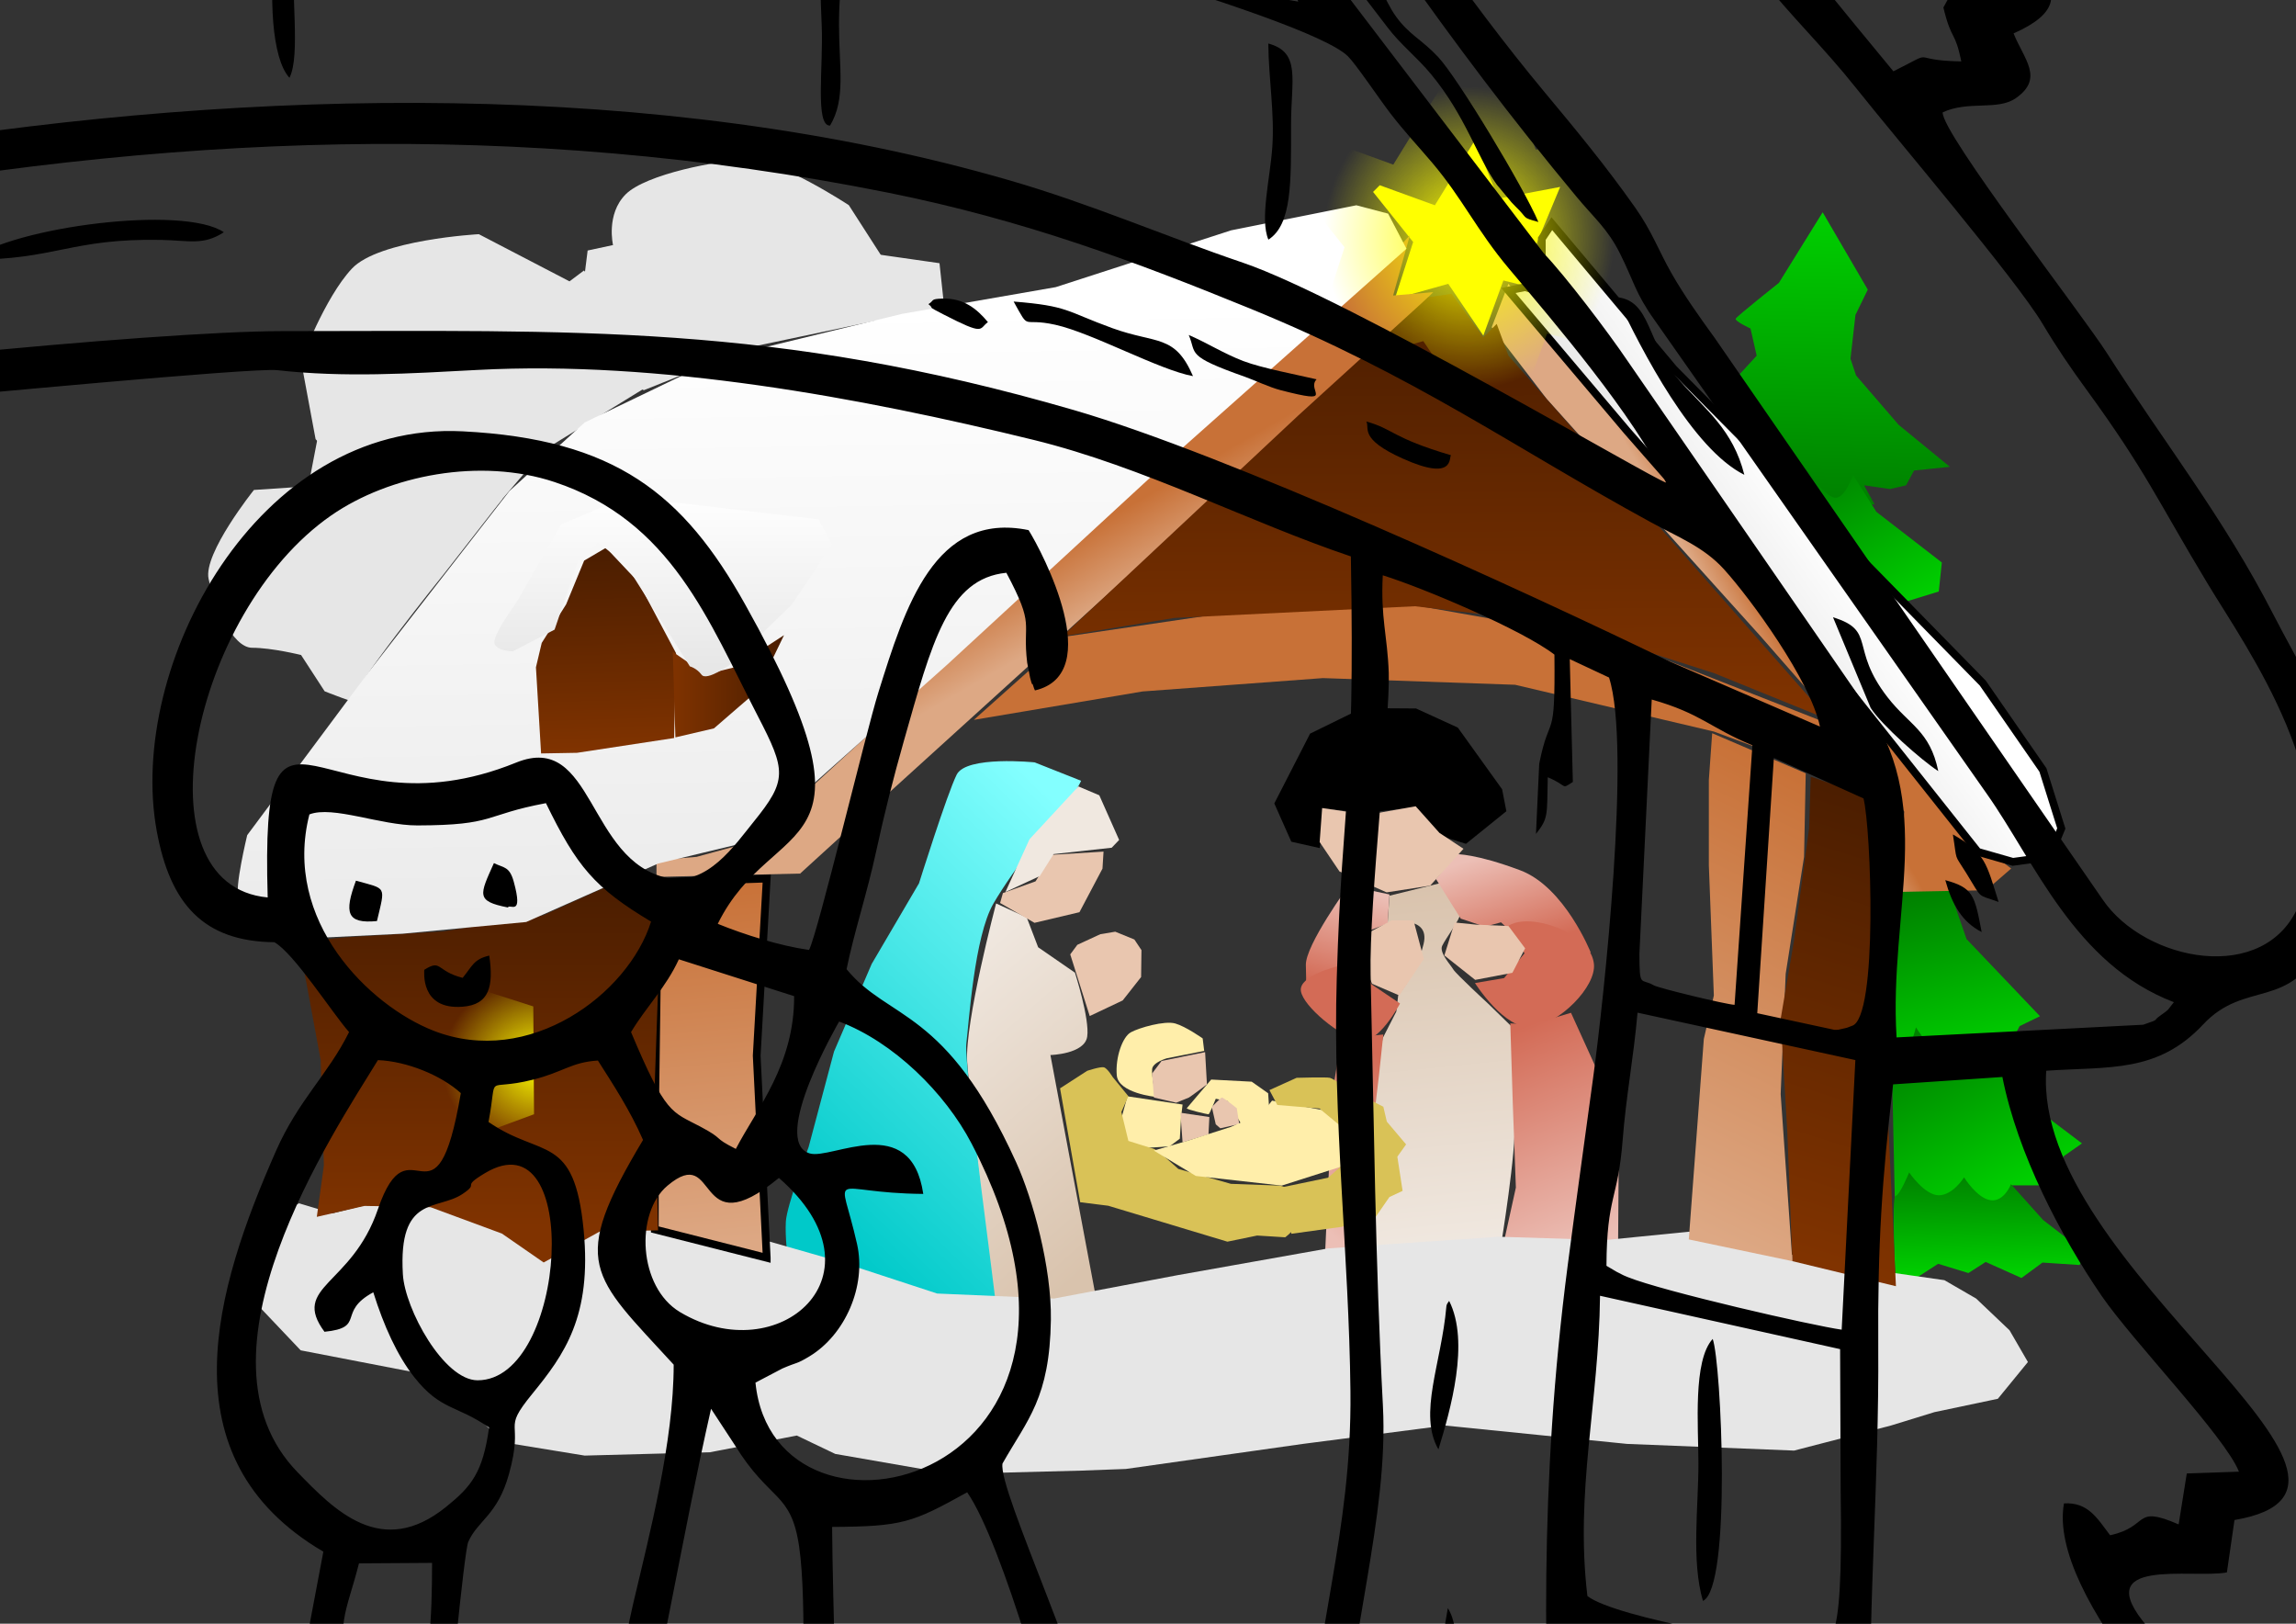 <?xml version="1.0"?><svg width="297" height="210" xmlns="http://www.w3.org/2000/svg" xmlns:xlink="http://www.w3.org/1999/xlink">
 <rect width="100%" height="100%" fill="#333333" stroke="none"/>
 <title>manger house</title>
 <defs>
  <linearGradient id="linearGradient12152">
   <stop stop-color="#6767ff" id="stop12154" offset="0"/>
   <stop stop-color="#0000a5" id="stop12156" offset="1"/>
  </linearGradient>
  <linearGradient id="linearGradient12126">
   <stop stop-color="#00cf00" id="stop12128" offset="0"/>
   <stop stop-color="#008000" id="stop12130" offset="1"/>
  </linearGradient>
  <linearGradient id="linearGradient12088">
   <stop stop-color="#fff9df" id="stop12090" offset="0"/>
   <stop stop-color="#ffeeaa" id="stop12092" offset="1"/>
  </linearGradient>
  <linearGradient id="linearGradient12064">
   <stop stop-color="#83ffff" id="stop12066" offset="0"/>
   <stop stop-color="#00c9c9" id="stop12068" offset="1"/>
  </linearGradient>
  <linearGradient id="linearGradient12054">
   <stop stop-color="#f1e9c3" id="stop12056" offset="0"/>
   <stop stop-color="#d9c257" id="stop12058" offset="1"/>
  </linearGradient>
  <linearGradient id="linearGradient12024">
   <stop stop-color="#ecbfb6" id="stop12026" offset="0"/>
   <stop stop-color="#d36b56" id="stop12028" offset="1"/>
  </linearGradient>
  <linearGradient id="linearGradient12002">
   <stop stop-color="#7e7e7e" id="stop12004" offset="0"/>
   <stop stop-color="#000000" id="stop12006" offset="1"/>
  </linearGradient>
  <linearGradient id="linearGradient11988">
   <stop stop-color="#f6e8df" id="stop11990" offset="0"/>
   <stop stop-color="#e9c6af" id="stop11992" offset="1"/>
  </linearGradient>
  <linearGradient id="linearGradient11978">
   <stop stop-color="#d9c3ad" id="stop11980" offset="0"/>
   <stop stop-color="#f0e8e0" id="stop11982" offset="1"/>
  </linearGradient>
  <linearGradient id="linearGradient8178">
   <stop stop-color="#dda884" id="stop8180" offset="0"/>
   <stop stop-color="#c87137" id="stop8182" offset="1"/>
  </linearGradient>
  <linearGradient id="linearGradient8150">
   <stop stop-color="#ffff00" id="stop8152" offset="0"/>
   <stop stop-color="#ffff00" stop-opacity="0" id="stop8154" offset="1"/>
  </linearGradient>
  <linearGradient id="linearGradient8128">
   <stop stop-color="#803300" id="stop8130" offset="0"/>
   <stop stop-color="#4a1d00" id="stop8132" offset="1"/>
  </linearGradient>
  <linearGradient id="linearGradient7606">
   <stop stop-color="#ffffff" id="stop7608" offset="0"/>
   <stop stop-color="#e6e6e6" id="stop7610" offset="1"/>
  </linearGradient>.fil0 {fill:#020202}
  <linearGradient y2="0.958" x2="0.523" y1="-0.034" x1="0.521" id="linearGradient7612" xlink:href="#linearGradient7606"/>
  <linearGradient y2="1.174" x2="0.612" y1="0.14" x1="0.585" id="linearGradient8124" xlink:href="#linearGradient7606"/>
  <linearGradient y2="0.5" x2="1.01" y1="0.5" x1="-0.01" id="linearGradient8134" xlink:href="#linearGradient8128"/>
  <linearGradient y2="0" x2="0.48" y1="0.991" x1="0.501" id="linearGradient8138" xlink:href="#linearGradient8128"/>
  <radialGradient gradientUnits="userSpaceOnUse" gradientTransform="matrix(1.892,0,0,1.734,-260.002,-225.595)" r="20.471" fy="308.109" fx="294.1" cy="308.109" cx="294.1" id="radialGradient8156" xlink:href="#linearGradient8150"/>
  <linearGradient y2="-0.003" x2="0.502" y1="0.91" x1="0.501" id="linearGradient8162" xlink:href="#linearGradient8128"/>
  <radialGradient r="20.471" fy="308.109" fx="294.1" cy="308.109" cx="294.1" gradientTransform="matrix(0.611,0,0,0.562,-109.946,-35.431)" gradientUnits="userSpaceOnUse" id="radialGradient8166" xlink:href="#linearGradient8150"/>
  <linearGradient y2="0.002" x2="0.584" y1="0.966" x1="0.512" id="linearGradient8170" xlink:href="#linearGradient8128"/>
  <linearGradient y2="-0.01" x2="0.481" y1="0.99" x1="0.489" id="linearGradient8174" xlink:href="#linearGradient8128"/>
  <radialGradient gradientUnits="userSpaceOnUse" gradientTransform="matrix(1.091,0.007,-0.001,0.214,-59.042,247.464)" r="210.283" fy="234.655" fx="652.319" cy="234.655" cx="652.319" id="radialGradient8184" xlink:href="#linearGradient8178"/>
  <pattern id="pattern9753" patternTransform="matrix(0.282,0,0,0.282,6.024,142.222)" height="20.156" width="85.094" patternUnits="userSpaceOnUse">
   <path fill="none" stroke="#000000" stroke-width="1px" d="m0.094,8.936c29.015,-4.981 56.922,0.766 84.985,0.766" id="path9743"/>
   <path fill="none" stroke="#000000" stroke-width="1px" d="m59.813,19.655c-5.615,0 -11.229,0 -16.844,0" id="path9745"/>
   <path fill="none" stroke="#000000" stroke-width="1px" d="m46.798,0.514c-9.953,0 -19.906,0 -29.86,0" id="path9747"/>
   <path fill="none" stroke="#000000" stroke-width="1px" d="m75.126,2.045c3.158,-0.944 5.195,0 8.422,0" id="path9749"/>
   <path fill="none" stroke="#000000" stroke-width="1px" d="m19.235,18.124c-3.573,0 -7.146,0 -10.719,0" id="path9751"/>
  </pattern>
  <linearGradient y2="0.007" x2="0.487" y1="0.971" x1="0.513" id="linearGradient9764" xlink:href="#linearGradient8178"/>
  <linearGradient y2="0.022" x2="0.495" y1="0.978" x1="0.391" id="linearGradient9768" xlink:href="#linearGradient8178"/>
  <linearGradient y2="0.518" x2="0.47" y1="0.612" x1="0.536" id="linearGradient9772" xlink:href="#linearGradient8178"/>
  <linearGradient y2="0.418" x2="0.449" y1="0.459" x1="0.387" id="linearGradient9776" xlink:href="#linearGradient8178"/>
  <linearGradient y2="0.55" x2="0.334" y1="0.406" x1="0.509" id="linearGradient9780" xlink:href="#linearGradient7606"/>
  <radialGradient gradientUnits="userSpaceOnUse" gradientTransform="matrix(0.837,0.007,-0.007,0.87,31.242,2.65)" r="22.472" fy="30.763" fx="189.933" cy="30.763" cx="189.933" id="radialGradient9786" xlink:href="#linearGradient8150"/>
  <radialGradient gradientUnits="userSpaceOnUse" gradientTransform="matrix(1,0,0,0.156,0,519.44)" r="410.496" fy="654.725" fx="520.247" cy="654.725" cx="520.247" id="radialGradient9790" xlink:href="#linearGradient7606"/>
  <radialGradient gradientUnits="userSpaceOnUse" gradientTransform="matrix(1.544,-0.856,0.451,0.813,-439.498,492.612)" r="26.562" fy="381.096" fx="492.087" cy="381.096" cx="492.087" id="radialGradient11984" xlink:href="#linearGradient11978"/>
  <radialGradient gradientUnits="userSpaceOnUse" gradientTransform="matrix(0.738,0.02,-0.019,0.695,135.606,114.353)" r="24.207" fy="402.385" fx="489.246" cy="402.385" cx="489.246" id="radialGradient11994" xlink:href="#linearGradient11988"/>
  <radialGradient gradientUnits="userSpaceOnUse" gradientTransform="matrix(0.641,0,0,0.605,228.274,153.927)" r="33.463" fy="385.993" fx="635.711" cy="385.993" cx="635.711" id="radialGradient11998" xlink:href="#linearGradient11988"/>
  <radialGradient gradientUnits="userSpaceOnUse" gradientTransform="matrix(1.166,0.225,-0.132,0.684,-59.451,-28.858)" r="53.679" fy="344.001" fx="632.869" cy="344.001" cx="632.869" id="radialGradient12008" xlink:href="#linearGradient12002"/>
  <radialGradient gradientUnits="userSpaceOnUse" gradientTransform="matrix(1,0.01,-0.01,0.995,4.262,-4.111)" r="16.819" fy="438.991" fx="507.838" cy="438.991" cx="507.838" id="radialGradient12012" xlink:href="#linearGradient11988"/>
  <radialGradient gradientUnits="userSpaceOnUse" gradientTransform="matrix(1,0,0,0.718,0,122.863)" r="19.011" fy="430.926" fx="680.852" cy="430.926" cx="680.852" id="radialGradient12018" xlink:href="#linearGradient11988"/>
  <radialGradient gradientUnits="userSpaceOnUse" gradientTransform="matrix(1,0,0,1.172,0,-75.46)" r="15.114" fy="434.829" fx="638.634" cy="434.829" cx="638.634" id="radialGradient12020" xlink:href="#linearGradient11988"/>
  <linearGradient y2="0.023" x2="0.372" y1="1.01" x1="0.569" id="linearGradient12030" xlink:href="#linearGradient12024"/>
  <linearGradient y2="0.023" x2="0.636" y1="0.983" x1="0.375" id="linearGradient12038" xlink:href="#linearGradient12024"/>
  <radialGradient gradientUnits="userSpaceOnUse" gradientTransform="matrix(1.281,-0.244,0.174,0.912,-251.085,189.551)" r="23.241" fy="454.444" fx="612.139" cy="454.444" cx="612.139" id="radialGradient12040" xlink:href="#linearGradient12024"/>
  <radialGradient gradientUnits="userSpaceOnUse" gradientTransform="matrix(1.031,0.276,-0.23,0.86,79.44,-134.104)" r="27.785" fy="439.469" fx="711.001" cy="439.469" cx="711.001" id="radialGradient12042" xlink:href="#linearGradient12024"/>
  <linearGradient y2="1" x2="0.45" y1="0.042" x1="0.668" id="linearGradient12048" xlink:href="#linearGradient12024"/>
  <linearGradient y2="0.915" x2="0.659" y1="0.072" x1="0.205" id="linearGradient12050" xlink:href="#linearGradient12024"/>
  <linearGradient y2="0.997" x2="0.447" y1="0.008" x1="0.406" id="linearGradient12060" xlink:href="#linearGradient11978"/>
  <linearGradient y2="0.938" x2="0.289" y1="0.005" x1="0.767" id="linearGradient12070" xlink:href="#linearGradient12064"/>
  <linearGradient y2="0.01" x2="0.315" y1="0.999" x1="0.596" id="linearGradient12074" xlink:href="#linearGradient11978"/>
  <radialGradient gradientUnits="userSpaceOnUse" gradientTransform="matrix(1.265,0.316,-0.175,0.702,-44.843,-8.662)" r="55.961" fy="544.583" fx="528.08" cy="544.583" cx="528.08" id="radialGradient12078" xlink:href="#linearGradient12054"/>
  <radialGradient gradientUnits="userSpaceOnUse" gradientTransform="matrix(0.992,0.123,-0.202,1.634,112.009,-413.32)" r="31.821" fy="531.339" fx="626.411" cy="531.339" cx="626.411" id="radialGradient12082" xlink:href="#linearGradient12054"/>
  <radialGradient gradientUnits="userSpaceOnUse" gradientTransform="matrix(1.119,-0.059,0.029,0.548,-84.513,271.18)" r="46.678" fy="523.847" fx="582.642" cy="523.847" cx="582.642" id="radialGradient12094" xlink:href="#linearGradient12088"/>
  <radialGradient gradientUnits="userSpaceOnUse" gradientTransform="matrix(1,0,0,1.02,0,-10.116)" r="7.132" fy="516.168" fx="547.539" cy="516.168" cx="547.539" id="radialGradient12100" xlink:href="#linearGradient11988"/>
  <radialGradient gradientUnits="userSpaceOnUse" gradientTransform="matrix(1,0,0,1.113,0,-57.847)" r="6.783" fy="509.134" fx="561.013" cy="509.134" cx="561.013" id="radialGradient12102" xlink:href="#linearGradient11988"/>
  <radialGradient gradientUnits="userSpaceOnUse" gradientTransform="matrix(1,0,0,0.925,0,36.933)" r="13.066" fy="492.238" fx="540.348" cy="492.238" cx="540.348" id="radialGradient12106" xlink:href="#linearGradient11988"/>
  <radialGradient gradientUnits="userSpaceOnUse" gradientTransform="matrix(1.353,-0.461,0.274,0.804,-316.503,337.437)" r="20.583" fy="479.079" fx="526.911" cy="479.079" cx="526.911" id="radialGradient12110" xlink:href="#linearGradient12088"/>
  <radialGradient gradientUnits="userSpaceOnUse" gradientTransform="matrix(0.999,0.041,-0.029,0.698,14.742,130.734)" r="19.426" fy="496.166" fx="562.333" cy="496.166" cx="562.333" id="radialGradient12116" xlink:href="#linearGradient12088"/>
  <radialGradient gradientUnits="userSpaceOnUse" gradientTransform="matrix(1,0,0,0.841,0,81.548)" r="14.672" fy="512.59" fx="525.618" cy="512.59" cx="525.618" id="radialGradient12118" xlink:href="#linearGradient12088"/>
  <radialGradient gradientUnits="userSpaceOnUse" gradientTransform="matrix(1.374,-0.003,0.003,1.24,-210.62,-130.907)" r="217.886" fy="494.617" fx="559.884" cy="494.617" cx="559.884" id="radialGradient12122" xlink:href="#linearGradient8150"/>
  <linearGradient y2="-0.003" x2="0.336" y1="0.94" x1="0.392" id="linearGradient12132" xlink:href="#linearGradient12126"/>
  <linearGradient y2="0.991" x2="0.465" y1="0.011" x1="0.484" id="linearGradient12142" xlink:href="#linearGradient12126"/>
  <linearGradient y2="0.002" x2="0.166" y1="1.002" x1="0.834" id="linearGradient12144" xlink:href="#linearGradient12126"/>
  <linearGradient y2="0.002" x2="0.174" y1="0.984" x1="0.399" id="linearGradient12146" xlink:href="#linearGradient12126"/>
  <linearGradient y2="0.031" x2="0.158" y1="0.9" x1="0.64" id="linearGradient12148" xlink:href="#linearGradient12126"/>
  <linearGradient gradientUnits="userSpaceOnUse" y2="5.183" x2="155.079" y1="193.342" x1="155.548" id="linearGradient12158" xlink:href="#linearGradient12152"/>
  <radialGradient gradientUnits="userSpaceOnUse" gradientTransform="matrix(1.098,-0.22,0.176,0.875,-56.292,62)" r="67.929" fy="245.553" fx="134.578" cy="245.553" cx="134.578" id="radialGradient12168" xlink:href="#linearGradient7606"/>
  <radialGradient gradientUnits="userSpaceOnUse" gradientTransform="matrix(1.184,0.449,-0.262,0.69,-34.793,-106.803)" r="72.223" fy="93.344" fx="321.484" cy="93.344" cx="321.484" id="radialGradient12170" xlink:href="#linearGradient7606"/>
  <radialGradient gradientUnits="userSpaceOnUse" gradientTransform="matrix(1,-0.009,0.01,1.16,-1.452,-15.932)" r="83.215" fy="146.086" fx="199.098" cy="146.086" cx="199.098" id="radialGradient12172" xlink:href="#linearGradient7606"/>
  <radialGradient gradientUnits="userSpaceOnUse" gradientTransform="matrix(1,0,0,0.678,0,42.458)" r="23.422" fy="130.612" fx="411.851" cy="130.612" cx="411.851" id="radialGradient12174" xlink:href="#linearGradient7606"/></defs>
 <g>
  <title>Layer 1</title>
  <path fill="url(#radialGradient12168)" stroke-width="1px" id="path12166" d="m64.988,64.54c-1.408,-0.704 -23.931,-7.742 -23.931,-7.742l-1.173,6.1l-7.038,0.469c0,0 -6.569,8.211 -5.865,11.496c0.704,3.285 3.05,8.915 5.631,8.915c2.581,0 6.335,0.938 6.335,0.938l3.05,4.692c0,0 4.692,1.877 3.754,1.173c-0.938,-0.704 11.731,-16.423 11.731,-16.423l7.508,-9.619z"/>
  <path fill="url(#radialGradient12172)" stroke-width="1px" id="path12164" d="m85.634,48.821l-10.088,-13.842l-1.877,1.408l-11.731,-6.1c0,0 -12.904,0.704 -16.423,4.458c-3.519,3.754 -6.569,11.965 -6.569,11.965l1.877,10.088c0,0 4.223,4.692 9.619,7.038c5.396,2.346 13.138,2.346 13.138,2.346l6.804,-7.977l9.15,-5.631l6.1,-3.754z"/>
  <path fill="url(#radialGradient12170)" stroke-width="1px" id="path12162" d="m114.022,33.102l-4.223,-6.569c0,0 -8.915,-5.865 -12.904,-5.865c-3.988,0 -13.373,1.877 -15.954,4.458c-2.581,2.581 -1.642,6.569 -1.642,6.569l-3.285,0.704l-0.469,3.754c0,0 -1.877,5.631 0,8.681c1.877,3.05 7.742,5.631 7.742,5.631l14.077,-5.631l17.831,-3.754l-1.173,-7.977z"/>
  <path fill="url(#radialGradient12174)" stroke-width="1px" id="path12160" d="m122.233,40.609l-0.704,-6.569l-8.211,-1.173c0,0 -4.458,0 -3.988,3.988c0.469,3.988 4.223,4.692 4.223,4.692l8.681,-0.938z"/>
  <path fill="url(#linearGradient12142)" stroke-width="1px" id="path12140" d="m242.485,65.244l-7.905,0.24l-13.893,-14.931l3.833,-1.597l2.715,-2.954l-0.798,-3.513c0,0 -2.076,-0.958 -1.916,-1.277c0.16,-0.319 5.589,-4.631 5.589,-4.631l5.661,-9.127l5.837,10.006l-1.597,3.274l-0.639,5.669l0.719,2.156l5.509,6.387l6.627,5.429l-4.631,0.479l-1.038,1.916l-2.076,0.479l-3.353,-0.479l1.357,2.475z"/>
  <path fill="url(#linearGradient12144)" stroke-width="1px" id="path12138" d="m246.637,77.779l4.152,-1.277l0.399,-3.753l-8.463,-6.547l-3.034,-4.791c0,0 -1.038,3.194 -2.395,2.954c-1.357,-0.24 -3.673,-3.753 -3.673,-3.753l-2.076,1.757l15.09,15.41z"/>
  <path fill="url(#linearGradient12146)" stroke-width="1px" id="path12136" d="m256.937,137.502l-12.695,0.319l1.278,-22.596l6.707,0l2.156,6.228l9.501,9.98l-2.635,1.277l-0.878,1.677l-2.635,0.319l-1.357,0.399l0.559,2.395z"/>
  <path fill="url(#linearGradient12148)" stroke-width="1px" id="path12134" d="m245.12,155.946l16.528,0.08l-1.597,-2.715l5.749,0l1.198,-1.677l-0.08,-2.076l2.395,-1.677l-5.589,-4.232l-8.783,-9.741c0,0 -2.076,2.715 -3.513,2.555c-1.437,-0.16 -3.593,-3.593 -3.593,-3.593c0,0 -0.878,3.593 -1.836,3.593c-0.958,0 -1.277,1.038 -1.277,1.038l0.399,18.444z"/>
  <path fill="url(#linearGradient12132)" stroke-width="1px" id="path12124" d="m247.994,165.208l2.715,-1.757l3.912,1.198l2.236,-1.437l4.631,2.076l2.715,-1.996l4.791,0.319l0.878,-1.517l-5.589,-4.312l-4.152,-4.631c0,0 -0.878,2.315 -2.635,2.076c-1.757,-0.24 -3.433,-2.954 -3.433,-2.954c0,0 -1.437,2.315 -3.274,2.315c-1.836,0 -3.832,-2.954 -3.832,-2.954c0,0 -1.198,2.954 -1.757,3.034c-0.559,0.08 0,10.939 0,10.939l2.795,-0.399z"/>
  <path fill="url(#radialGradient12122)" stroke-width="1px" id="path12120" d="m217.955,160.966l2.581,-25.104l0.704,-7.273l-0.704,-15.719l0.704,-18.065l-15.954,-4.927l-26.042,-2.815l-27.684,1.408l-25.338,3.754l-11.731,11.496l-10.558,9.15l-4.223,0.938l-1.173,22.288l0.469,26.277l5.161,0l15.25,5.631l12.434,0.938l21.819,-3.285l22.054,-4.223l19.707,0.235l12.2,-0.235l10.323,-0.469z"/>
  <path fill="url(#radialGradient12116)" stroke-width="1px" id="path12114" d="m160.537,145.336l-1.734,-2.916l-1.537,-0.315c0,0 -0.788,2.01 -0.946,2.01c-0.158,0 -2.916,-0.63 -2.798,-0.788c0.118,-0.158 3.152,-3.704 3.152,-3.704l5.241,0.276l2.128,1.497l0.158,2.404l-3.665,1.537z"/>
  <path fill="url(#radialGradient12118)" stroke-width="1px" id="path12112" d="m152.617,147.267l0.158,-2.719l0.197,-1.694l-7.132,-1.064l-0.867,3.152c0,0 0.591,3.389 1.616,3.507c1.025,0.118 4.729,-0.197 4.729,-0.197l1.3,-0.985z"/>
  <path fill="url(#radialGradient12110)" stroke-width="1px" id="path12108" d="m149.504,141.868c0,0 -4.847,-0.473 -5.044,-2.798c-0.197,-2.325 0.749,-4.965 1.813,-5.556c1.064,-0.591 4.374,-1.537 5.753,-1.143c1.379,0.394 3.546,1.931 3.546,1.931l0.197,1.616l-4.807,0.946c0,0 -1.852,0.512 -1.931,1.419c-0.079,0.906 0.473,3.586 0.473,3.586z"/>
  <path fill="url(#radialGradient12106)" stroke-width="1px" id="path12104" d="m153.799,141.947c0.158,-0.079 2.325,-1.694 2.325,-1.694l-0.236,-4.177l-5.635,1.143l-1.222,1.616l0.236,3.113l2.877,0.67l1.655,-0.67z"/>
  <path fill="url(#radialGradient12100)" stroke-width="1px" id="path12098" d="m156.321,146.715l0.118,-2.246l-3.744,-0.552l0.276,3.822l3.349,-1.025z"/>
  <path fill="url(#radialGradient12102)" stroke-width="1px" id="path12096" d="m157.857,145.927l2.443,-0.552l-0.315,-2.049c0,0 -1.773,-1.419 -1.931,-1.379c-0.158,0.039 -1.3,1.222 -1.3,1.222l0.512,2.246l0.591,0.512z"/>
  <path fill="url(#radialGradient12078)" stroke-width="1px" id="path12076" d="m158.768,160.59l3.853,-0.793l3.626,0.227c0,0 2.833,-2.04 2.04,-4.193c-0.793,-2.153 -2.72,-2.493 -2.72,-2.493l-6.346,-0.227l-6.8,-1.927c0,0 -2.72,-2.493 -3.173,-2.606c-0.453,-0.113 -3.286,-1.02 -3.286,-1.02l-0.907,-3.74l0.907,-2.04l-2.04,-2.493c0,0 -0.68,-1.133 -1.133,-1.247c-0.453,-0.113 -2.153,0.453 -2.153,0.453l-3.513,2.266l2.606,14.732l3.626,0.453l15.412,4.646z"/>
  <path fill="url(#linearGradient12074)" stroke-width="1px" id="path12072" d="m141.77,167.843l-5.893,-31.391c0,0 4.42,-0.113 4.76,-2.38c0.34,-2.267 -1.587,-8.273 -1.587,-8.273l-4.76,-3.286l-1.473,-3.853l-3.966,-1.813c0,0 -4.08,15.412 -3.74,20.512c0.34,5.1 3.513,31.731 3.513,31.731l9.066,-0.34l4.08,-0.907z"/>
  <path fill="url(#linearGradient12070)" stroke-width="1px" id="path12062" d="m128.851,169.203c0.113,-0.453 -4.193,-31.504 -3.853,-34.224c0.34,-2.72 1.02,-13.826 3.513,-18.132c2.493,-4.306 8.499,-12.012 9.633,-13.259c1.133,-1.247 1.7,-2.606 1.7,-2.606l-6.006,-2.38c0,0 -8.839,-0.907 -10.086,1.587c-1.247,2.493 -4.873,14.052 -4.873,14.052l-6.12,10.426l-4.873,11.332l-3.286,12.352c0,0 -2.833,7.593 -2.946,9.633c-0.113,2.04 0.227,4.533 0.227,4.533l3.966,0.567c0,0 17.225,6.8 19.379,6.46c2.153,-0.34 3.626,-0.34 3.626,-0.34z"/>
  <path fill="url(#linearGradient12060)" stroke-width="1px" id="path12052" d="m194.162,161.039c0,0 2.003,-12.18 1.763,-16.107c-0.24,-3.927 -0.321,-12.1 -0.321,-12.1l-3.125,-3.045c0,0 -4.167,-3.846 -4.487,-4.407c-0.321,-0.561 -1.843,-2.164 -1.442,-3.045c0.401,-0.881 2.484,-3.686 2.244,-4.007c-0.24,-0.321 -2.564,-4.087 -2.564,-4.087l-6.491,1.603l-0.24,3.526c0,0 5.609,-1.202 4.648,2.725c-0.962,3.927 -3.285,6.651 -3.285,6.651l-0.24,2.083l-1.763,3.446l-1.923,10.978l0.08,16.588l17.148,-0.801z"/>
  <path fill="url(#linearGradient12050)" stroke-width="1px" id="path12044" d="m205.781,123.216c0,0 -3.366,-8.494 -9.135,-10.658c-5.77,-2.164 -8.254,-2.083 -8.254,-2.083l-2.644,3.205l3.205,5.129l3.125,1.042l2.083,-0.561l1.683,1.523l9.936,2.404z"/>
  <path fill="url(#linearGradient12048)" stroke-width="1px" id="path12046" d="m179.738,115.684l-5.289,-1.122c0,0 -5.609,7.693 -5.529,10.257c0.08,2.564 0,3.205 0,3.205l3.686,-1.122l2.965,-3.927l1.202,-2.484l2.725,-1.042l0.24,-3.766z"/>
  <path fill="url(#radialGradient12042)" stroke-width="1px" id="path12034" d="m190.796,127.143c0,0 3.846,6.09 7.372,5.689c3.526,-0.401 8.334,-5.209 8.013,-8.174c-0.321,-2.965 -4.327,-4.888 -7.212,-5.369c-2.885,-0.481 -4.007,0.561 -4.007,0.561l2.244,3.446l-2.644,3.205l-3.766,0.641z"/>
  <path fill="url(#radialGradient12040)" stroke-width="1px" id="path12036" d="m181.1,129.787c0,0 -2.805,5.369 -5.289,4.808c-2.484,-0.561 -7.212,-4.407 -7.532,-6.411c-0.321,-2.003 4.728,-3.205 4.728,-3.205l2.484,-2.244l1.923,4.568l3.686,2.484z"/>
  <path fill="url(#linearGradient12038)" stroke-width="1px" id="path12032" d="m177.094,161.84l-0.16,-10.497l1.442,-12.26l0.561,-5.289l-4.487,0.481l-0.881,-0.321l-1.202,7.292l-0.962,20.915l5.689,-0.321z"/>
  <path fill="url(#radialGradient12094)" stroke-width="1px" id="path12084" d="m149.249,148.805l5.44,3.286l11.106,1.247l7.819,-2.493l1.7,-3.286l-3.513,-3.853l-7.253,-1.36l-1.247,1.587l-4.08,1.813l-5.666,1.813l-4.306,1.247z"/>
  <path fill="url(#radialGradient12082)" stroke-width="1px" id="path12080" d="m167.041,159.57l6.573,-0.907l2.153,-1.247l1.927,0.34l2.04,-2.946l1.7,-0.793l-0.68,-4.42l1.133,-1.587l-2.493,-2.946l-0.453,-1.927l-4.646,-2.38c0,0 -1.813,-1.247 -2.266,-1.36c-0.453,-0.113 -4.306,0 -4.306,0l-3.513,1.587l1.02,1.927l5.44,0.453l3.966,3.286l0.453,2.72l-3.286,2.946l-6.006,1.247l1.247,6.006z"/>
  <path fill="url(#linearGradient12030)" stroke-width="1px" id="path12022" d="m209.307,161.199l0.08,-10.898l-2.965,-12.26l-3.205,-7.052l-5.128,1.523l-2.725,-0.16l0.321,10.337l0.401,10.898l-1.763,8.013l8.254,0.16l6.731,-0.561z"/>
  <path fill="url(#radialGradient12018)" stroke-width="1px" id="path12016" d="m190.823,126.733l-3.987,-3.162l1.329,-4.262l2.75,0.275l4.216,0.183l2.154,2.887l-1.65,3.162l-4.812,0.917z"/>
  <path fill="url(#radialGradient12020)" stroke-width="1px" id="path12014" d="m181.016,128.749l0,0l3.162,-4.72l-1.329,-4.995l-2.841,0l-3.758,2.016l-0.321,2.566l1.558,3.62l3.529,1.512z"/>
  <path fill="url(#radialGradient12012)" stroke-width="1px" id="path12010" d="m140.963,131.407l4.262,-2.016l2.383,-3.025l0.046,-3.483l-0.917,-1.375l-2.475,-1.008l-1.925,0.321l-2.979,1.375l-0.917,1.237l2.52,7.974z"/>
  <path fill="url(#radialGradient12008)" stroke-width="1px" id="path12000" d="m189.631,109.135l-3.07,-0.962l-3.529,-3.758l-6.507,0.733l-5.041,-0.55l-0.779,5.087l-3.666,-0.825l-2.2,-4.949l4.628,-9.028l6.737,-3.3l6.966,0.046l5.408,2.475l5.728,7.974l0.55,2.841l-5.224,4.216z"/>
  <path fill="url(#radialGradient11998)" stroke-width="1px" id="path11996" d="m189.31,109.777l-4.308,4.766l-5.637,0.871l-6.095,-2.704l-2.566,-3.804l0.321,-4.399l5.912,0.871l6.187,-1.1l3.07,3.437l3.116,2.062z"/>
  <path fill="url(#radialGradient11994)" stroke-width="1px" id="path11986" d="m129.369,116.788l4.445,2.566l5.82,-1.375l2.979,-5.637l0.137,-2.2l-6.645,0.412l-2.154,3.437l-4.216,1.512l-0.367,1.283z"/>
  <path fill="url(#radialGradient11984)" stroke-width="1px" id="path11976" d="m130.056,115.368l4.445,-2.062l1.787,-2.841l7.516,-0.825l0.962,-1.008l-2.566,-5.774l-2.704,-1.146l-6.324,6.828l-3.116,6.828z"/>
  <path fill="url(#radialGradient9790)" stroke-width="1px" id="path9788" d="m57.909,178.317l-19.015,-3.673l-7.995,-8.427l1.945,-7.563l5.834,-3.025l4.322,1.296l8.643,-2.161l13.181,3.457l5.186,3.889l7.779,-3.889l7.779,-0.216l14.045,2.593l9.075,2.593l12.533,4.106l15.126,0.648l15.99,-3.025l19.447,-3.457l22.04,-1.513l13.829,0.432l10.804,-1.08l19.447,4.322l13.613,1.945l4.105,2.377l4.322,4.105l2.377,4.105l-3.889,4.754l-8.211,1.729l-5.618,1.729l-12.533,3.241l-21.608,-0.864l-23.553,-2.377l-18.367,2.377l-22.904,3.241l-5.834,0.216l-16.854,0.432l-14.909,-2.593l-4.97,-2.377l-11.236,2.161l-16.206,0.432l-10.588,-1.729l-5.402,-5.402l-1.729,-2.809z"/>
  <path fill="#ffff00" stroke-width="1px" id="path9782" d="m202.249,38.218l-7.779,-1.945l-2.593,7.131l-4.538,-6.698l-6.915,1.945l2.377,-7.347l-5.186,-6.482l0.864,-0.864l7.131,2.593l5.186,-8.427l3.025,7.563l7.995,-1.513l-3.241,7.779l3.673,6.266z"/>
  <path fill="url(#linearGradient9776)" stroke-width="1px" id="path9774" d="m260.159,112.333l-6.482,-4.97l-31.547,-38.678l-22.904,-26.794l-4.106,-5.186l-2.161,5.618l7.131,9.291l27.658,30.683l15.125,17.286l3.457,5.402l-0.864,10.372l11.452,-0.216l3.241,-2.809z"/>
  <path fill="url(#linearGradient9772)" stroke-width="1px" id="path9770" d="m84.919,113.413l18.583,-0.432l7.347,-6.698l35.005,-31.764l28.306,-25.497l11.236,-11.236l-5.186,0.432l2.161,-7.779l-5.402,5.834l-33.06,29.603l-25.713,23.769l-20.96,19.231l-7.131,1.945l-5.186,0.432l0,2.161z"/>
  <path fill="url(#linearGradient9768)" stroke-width="1px" id="path9766" d="m231.852,163.111l-1.513,-21.608l0.648,-15.558l2.377,-15.125l0.216,-10.804l-12.1,-5.186l-0.432,6.05l0,11.02l0.648,16.854l-1.296,5.618l-1.945,25.929l13.397,2.809z"/>
  <path fill="url(#linearGradient9764)" stroke="#000000" stroke-width="1px" id="path9762" d="m99.18,162.679l-1.296,-26.145l1.296,-22.904l-14.045,0.432l-0.432,32.196l0,12.749l14.477,3.673z"/>
  <path fill="url(#radialGradient8184)" stroke-width="1px" id="path8176" d="m244.385,103.041l-22.688,-8.427l-25.714,-6.05l-24.849,-0.864l-23.336,1.729l-21.824,3.673l12.1,-10.804l20.528,-3.025l22.688,-1.296l28.09,4.97l28.09,11.02l6.915,9.075z"/>
  <path fill="url(#linearGradient8174)" stroke-width="1px" id="path8172" d="m236.606,93.102l-25.497,-28.955l-15.99,-18.151l-1.513,-4.105l-1.729,1.729l-4.105,-5.618l-3.025,0.432l-16.854,15.342l-30.467,28.522l14.477,-2.377l31.115,-1.513l18.367,2.161l20.311,6.482l14.909,6.05z"/>
  <path fill="url(#linearGradient8170)" stroke-width="1px" id="path8168" d="m245.249,166.352l-1.08,-22.904l1.08,-28.955l0.864,-9.94l-11.884,-4.105l-0.216,6.698l-1.945,14.477l-1.729,10.156l0.864,14.693l0.648,16.638l13.397,3.241z"/>
  <path fill="url(#linearGradient8162)" stroke-width="1px" id="path8158" d="m85.123,159.126l-0.416,-19.286l0.914,-26.019l-4.905,-0.166l-10.474,4.738l-12.968,2.078l-12.552,0.748l-6.068,0.582l2.826,15.295l0.416,13.633l-0.914,6.65l6.151,-1.413l8.562,0.166l9.227,3.408l5.403,3.741l7.232,-3.99l7.565,-0.166z"/>
  <path fill="url(#linearGradient8124)" stroke-width="1px" id="path8122" d="m96.803,108.875l-11.668,2.809l-17.07,7.563l-15.99,1.513l-13.397,0.648l-5.402,-1.513c0,0 -1.729,-3.025 -2.377,-3.889c-0.648,-0.864 1.08,-7.995 1.08,-7.995l15.774,-21.176l18.151,-23.336l9.724,-8.859l17.07,-8.211l23.985,-5.834l19.879,-3.457l22.688,-7.347l16.206,-3.241l4.105,1.08l2.377,4.538l-29.171,25.929l-30.251,27.874l-25.713,22.904z"/>
  <path fill="url(#linearGradient8138)" stroke-width="1px" id="path8136" d="m87.201,95.45l0.249,-10.973l-4.905,-9.227l-4.156,-4.406l-2.826,1.663l-2.328,5.653l-3.159,4.988l-0.748,3.159l0.665,11.139l4.655,-0.083l12.552,-1.912z"/>
  <path fill="url(#linearGradient8134)" stroke-width="1px" id="path8126" d="m101.416,82.15l-3.491,7.232l-5.57,4.821l-4.988,1.164l-0.333,-11.056l4.24,2.909l3.741,-0.914l6.401,-4.156z"/>
  <path fill="url(#linearGradient7612)" stroke-width="1px" id="path7604" d="m89.24,86.187l-8.427,-13.397l-3.457,-2.593l-2.593,2.377l-3.025,8.859l-5.402,2.809c0,0 -2.161,0 -2.377,-1.08c-0.216,-1.08 2.809,-5.186 2.809,-5.186l5.834,-10.156l7.131,-3.025l7.779,0.216l18.367,2.161l1.729,3.241l-5.186,7.779l-7.995,7.779c0,0 -3.025,2.161 -3.673,1.296c-0.648,-0.864 -1.513,-1.08 -1.513,-1.08z"/>
  <path fill="url(#radialGradient8156)" stroke-width="1px" id="path8140" d="m83.128,92.541l-11.555,4.24l0,-20.034l11.472,3.658l0.083,12.137z"/>
  <path fill="url(#radialGradient8166)" d="m69.079,144.112l-13.217,4.873l0,-23.026l13.122,4.204l0.095,13.95z" id="path8164"/>
  <path fill="url(#linearGradient9780)" stroke="#000000" stroke-width="1px" id="path9778" d="m265.128,110.82l-4.754,0.648l-4.538,-1.296l-22.472,-28.306l-22.904,-26.145l-15.342,-18.151l2.161,-0.432l5.834,1.729l-3.673,-4.754l0,-3.241l1.296,-1.945l15.774,18.799l19.879,20.095l20.095,20.527l7.779,11.236l2.377,7.563l-1.513,3.673z"/>
  <path fill="url(#radialGradient9786)" d="m217.591,47.52l-17.468,-4.371l-5.823,16.029l-10.19,-15.057l-15.527,4.371l5.338,-16.514l-11.645,-14.571l1.941,-1.943l16.013,5.829l11.645,-18.943l6.793,17l17.953,-3.4l-7.278,17.486l8.249,14.086z" id="path9784"/>
  <g id="svg_48">
   <g id="svg_50">
    <g id="svg_51">
     <path id="svg_52" d="m-67.726,318.372c36.392,-1.298 81.472,-29.141 173.376,-25.162c7.451,0.323 15.302,1.462 23.374,1.073c29.625,-1.43 25.94,-8.911 65.716,1.344c12.711,3.277 27.981,8.503 40.529,9.778c13.706,1.393 10.083,2.085 21.157,3.837c11.212,1.774 12.944,3.54 14.976,11.22c1.967,7.435 9.054,5.289 13.292,13.155c4.498,8.349 -1.593,16.39 -5.675,19.572c-5.817,4.535 -12.771,4.101 -20.477,4.45c-16.165,0.732 -23.84,10.832 -37.587,14.598c-6.223,1.705 -14.83,3.441 -20.891,4.114c-22.169,2.463 -45.151,-0.82 -67.51,-4.097c-6.982,-1.023 -14.65,-3.368 -21.091,-3.904c-39.769,-3.305 -29.097,-4.574 -66.97,2.571c-6.834,1.289 -14.951,1.787 -21.501,3.353c-13.094,3.129 -29.152,5.45 -42.757,7.295c-14.48,1.963 -30.591,1.594 -45.495,3.701c-9.721,1.374 -34.934,-1.361 -46.297,-2.195c-27.446,-2.015 -34.928,-11.472 -38.274,-12.113c-6.728,-1.288 -97.269,29.685 -116.729,-16.5c-6.447,-15.3 -7.638,-6.289 -37.776,-12.995c-14.675,-3.265 -24.017,-7.29 -33.19,-18.576c-19.864,-24.44 -2.9,-49.59 16.801,-44.37c6.177,1.637 3.296,1.741 9.344,-0.958c2.678,-1.195 6.037,-1.823 9.669,-2.734c10.836,-2.719 33.049,3.882 41.127,8.581c26.475,15.398 14.044,18.43 30.226,8.242c24.967,-15.718 52.172,2.165 60.387,3.344c7.681,1.103 14.377,1.122 22.151,2.594c11.979,2.268 24.141,11.114 35.586,15.665c14.401,5.726 28.477,5.686 44.511,5.114zm144.131,-476.923c-4.395,-0.181 -10.14,-4.131 -14.566,-5.593c-11.118,-3.673 -8.8,-1.836 -9.069,6.64c-14.285,2.606 -25.401,4.175 -38.682,8.526l-34.063,12.822c-20.982,7.932 -51.593,20.109 -73.056,20.791c-0.212,-20.62 -9.97,-20.286 -25.39,-20.946c-2.199,-6.613 -5.219,-11.517 -8.513,-16.483c-17.916,-27.014 -69.422,-35.78 -88.558,1.892c-1.556,3.063 -2.252,6.831 -3.991,9.157c-2.466,3.297 -4.564,1.767 -6.943,6.885c-1.303,2.803 -1.886,7.427 -3.223,10.037c-4.526,-0.72 -0.351,0.73 -4.028,-2.787c-3.81,-3.643 -7.124,-6.955 -11.888,-10.289c-5.241,-3.667 -11.635,-7.013 -19.893,-7.54c-17.027,-1.087 -31.494,5.391 -41.87,13.982c-15.845,13.118 -27.102,43.189 -19.698,67.522c4.721,15.518 2.147,7.016 -0.239,23.675c-7.92,1.536 -6.156,-0.148 -13.547,3.643c-19.318,9.908 -27.876,45.743 -13.918,65.046c5.949,8.227 12.242,10.306 23.965,11.334c3.014,4.48 2.334,5.658 5.963,9.872c3.701,4.298 4.567,3.494 8.52,7.134c-1.797,4.422 -13.201,20.786 -16.2,24.656c-13.076,16.869 -23.054,37.181 -17.697,61.274c1.684,7.572 2.125,8.987 8.151,12.393l9.565,4.857c0.222,0.105 0.517,0.249 0.714,0.348l1.362,0.795c0.453,-0.984 6.212,34.692 6.735,38.281c4.172,28.608 2.833,43.82 0.279,70.809c-9.402,1.922 -15.535,2.298 -21.47,9.214c-4.25,4.952 -8.444,15.264 -6.912,25.594c4.46,30.058 28.829,39.402 50.009,43.758c18.094,3.721 25.748,-0.751 29.774,7.47c6.799,13.883 14.388,20.897 27.854,26.091c22.527,8.69 56.847,2.722 80.489,-1.729c12.358,-2.327 10.864,-3.928 21.746,1.766c42.111,22.036 160.683,0.721 207.852,-9.008c14.861,-3.065 37.507,0.779 52.386,3.022l25.979,3.879c26.033,3.555 52.487,5.801 78.354,-1.289c7.964,-2.183 13.462,-6.348 20.869,-9.988c13.258,-6.516 33.274,-1.834 43.369,-14.5c4.697,-5.894 8.005,-17.159 2.425,-25.201c-2.553,-3.678 -4.413,-5.221 -8.311,-7.596c-7.264,-4.424 -4.061,-11.926 -14.979,-16.975l-8.669,-2.467c-1.576,-0.743 -1.009,-0.596 -1.766,-1.349c3.696,-3.353 6.165,1.425 10.036,1.987c4.306,0.625 5.794,-2.585 8.485,-4.283c4.873,2.976 11.505,8.071 16.621,4.757c1.989,-1.288 1.584,-2.32 3.835,-4.3c8.615,2.446 11.401,1.793 17.493,-2.405c0.35,-6.583 -0.284,-8.386 -3.67,-11.117c-6.168,-4.974 -16.769,-11.554 -20.181,-18.999c11.461,-2.653 17.143,2.709 17.164,-14.189c3.645,-2.213 4.972,-3.321 6.725,-7.247c-1.831,-6.745 -14.785,-14.788 -19.893,-19.273c-5.578,-4.898 -9.682,-9.849 -14.447,-15.408c-7.851,-9.159 5.823,-6.172 10.268,-7.032l0.981,-6.773c25.226,-4.29 -26.15,-32.688 -24.348,-58.111c8.132,-0.553 14.403,0.316 20.294,-5.984c5.467,-5.846 11.287,-1.7 15.545,-10.558c8.792,-18.291 -0.37,-30.596 -6.455,-42.453c-6.426,-12.522 -14.187,-22.313 -21.452,-33.693c-3.356,-5.256 -21.455,-28.558 -21.331,-31.259c3.3,-1.556 7.093,-0.189 9.462,-1.838c3.693,-2.571 1.049,-5.036 -0.29,-8.377c11.57,-5.095 0.018,-10.481 -8.792,-17.173c-2.277,-1.729 -20.594,-16.572 -16.719,-19.62c4.327,2.868 10.768,5.044 17.463,4.015c0.573,-5.585 0.439,-2.863 -1.212,-6.068c-1.504,-2.92 -0.261,0.837 -1.367,-2.523c-0.622,-1.893 -0.412,-0.601 -0.06,-1.806c5.904,-1.986 15.439,1.415 18.886,-5.503c-1.558,-4.245 -1.858,-2.87 -5.836,-5.083c-2.209,-1.229 -4.72,-2.843 -6.38,-4.049c-22.12,-16.06 -17.892,-19.199 -28.042,-32.365l3.819,-3.417c-0.743,-4.286 -1.148,-5.313 -2.904,-8.558c1.214,-0.887 -0.114,-0.225 1.804,-0.577c0.247,-0.045 1.041,-0.101 1.299,-0.126c0.936,-0.093 1.359,0.141 2.766,-0.193c-0.136,-9.915 -3.847,-7.052 -4.463,-13.701c4.342,-0.16 5.261,0.839 9.352,-1.176c-0.429,-6.842 -4.162,-6.591 -7.457,-11.358c-13.757,-19.911 -10.955,-24.48 -14.862,-38.213l-4.128,0.182c-1,2.957 -0.948,6.68 -1.886,10.495c-3.647,14.836 -10.427,25.518 -20.074,35.28c-5.195,5.256 -9.86,6.08 -11.303,10.089c1.213,3.466 0.546,2.294 3.409,4.367c2.096,1.518 2.935,1.74 4.974,2.566c-0.762,5.196 -0.385,1.893 -2.083,5.854c2.907,4.081 2.279,0.127 3.608,4.65c-7.44,7.629 -11.78,16.015 -20.301,6.887c-12.15,-13.016 -22.364,-27.956 -32.339,-42.786c-2.773,-4.123 -4.167,-7.481 -7.442,-12.023c-2.665,-3.697 -6.198,-6.932 -7.994,-10.197c-0.81,-4.363 3.791,-8.327 3.694,-12.863c-0.135,-6.307 0.454,-1.184 -1.076,-3.544c-4.231,-2.328 -16.052,5.656 -21.642,4.267c-1.395,-2.14 -4.74,-10.34 -6.282,-13.491c-3.452,-7.055 -2.361,-10.662 -7.833,-11.986c-3.952,3.567 -8.867,20.602 -12.663,26.877l0,0zm-109.104,461.802c2.235,-7.101 7.383,-15.479 10.557,-19.805c6.056,0.434 13.905,8.103 16.313,12.779c-2.427,2.249 -22.293,6.847 -26.87,7.026zm35.161,-8.102c-2.207,-0.246 -1.293,-0.42 -2.377,-1.243c-0.087,-0.305 1.571,-5.551 5.495,0.636c-1.125,0.368 -1.215,0.818 -3.118,0.607zm30.053,-8.689c1.29,-1.38 2.39,-1.556 4.492,-1.393c-0.261,3.715 -0.531,3.298 -2.371,5.026c-1.916,-1.914 -1.053,-0.614 -2.121,-3.632zm-7.733,2.79c-0.981,1.955 0.237,3.512 -2.972,1.314c-0.847,-0.58 -1.714,-2.174 -2.528,-3.131l5.501,1.817zm17.926,-0.464c-0.47,-4.389 0.535,-4.923 3.091,-6.973c2.152,-1.726 3.47,-2.947 5.293,-3.983c1.023,13.215 -1.256,8.189 -8.384,10.957zm-83.195,16.746c-2.165,-2.882 -2.273,-4.561 -2.964,-9.393c-1.14,-7.972 -1.032,-4.067 1.251,-8.863c3.399,-7.143 2.813,-10.398 12.198,-10.717l2.019,4.553c-0.777,3.088 -10.688,22.048 -12.503,24.42zm280.39,-7.121c-3.919,0.348 -7.899,-1.171 -11.782,-1.956c-6.018,-1.217 -5.701,-0.164 -6.403,-7.387c-1.163,-11.96 -0.128,-16.689 -0.194,-27.9l17.247,3.452l1.132,33.791zm-285.26,-16.039c-1.473,-3.239 -1.149,-4.925 -0.866,-9.121c3.891,0.122 3.007,-0.524 5.036,1.348l-4.169,7.773zm252.193,-23.817l11.944,1.722c-0.24,7.007 -0.883,10.265 -0.408,17.521c0.325,4.959 0.885,12.137 0.764,16.883l-11.533,-3.057l-0.766,-33.068zm-185.94,2.739c0.889,-10.188 9.543,-3.561 10.789,-2.267c-1.29,1.023 1.278,0.149 -2.638,1.64c-1.334,0.508 -0.964,0.368 -2.399,0.565c-1.81,0.249 -3.914,0.094 -5.753,0.062zm48.457,24.299c0.675,-6.268 4.033,-18.509 5.709,-25.81c2.079,-9.06 3.547,-15.978 5.928,-25.476c4.308,-17.186 7.217,-35.491 10.989,-52.103l3.033,4.63c4.589,7.474 7.308,6.005 8.362,13.2c1.065,7.27 0.297,23.009 0.308,31.144c0.057,40.335 1.19,17.398 -4.853,54.533c-5.682,0.11 -8.973,-1.097 -14.603,-1.145c-5.69,-0.049 -10.124,0.732 -14.873,1.027zm-34.809,-44.081c2.791,-2.672 3.554,-4.441 8.152,-5.726c5.042,6.41 7.124,12.577 -0.349,18.67c-3.181,2.594 -5.16,3.886 -8.472,1.939c-1.931,-1.135 -7.247,-3.575 -8.478,-4.889c9.222,-13.096 10.823,-0.251 19.998,-0.881c-1.569,-4.714 -3.929,-4.251 -8.444,-7.218l-2.407,-1.895zm-53.131,8.216c3.73,-4.837 9.716,-4.072 14.923,-6.702l-5.651,12.337c-3.272,-0.405 -7.253,-2.568 -9.272,-5.635zm223.526,-38.61l32.65,6.04l1.469,43.042c-8.231,-0.243 -27.3,-2.791 -33.243,-6.977l-0.876,-42.105zm-209.236,24.661c-0.182,3.485 -0.791,6.276 -4.975,4.928c-3.744,-1.206 -1.874,-5.327 -0.95,-7.095c1.183,-0.442 5.118,1.915 5.205,1.739c0.132,-0.263 0.488,0.268 0.72,0.428zm-1.568,22.044c3.904,-21.942 18.177,-19.24 22.069,-21.768c3.697,-2.402 3.522,-5.128 7.671,-6.059c-1.652,2.729 -3.88,4.57 -5.987,6.852c-8.31,8.998 -9.812,17.48 -13.586,23.388l-10.168,-2.413zm14.54,2.991c-0.226,-6.931 7.124,-17.121 11.576,-21.131c2.915,-2.626 4.764,-5.52 8.146,-7.824c4.2,-2.86 6.864,-1.334 9.933,1.594c-3.311,3.529 -9.761,8.761 -12.888,12.423c-5.38,6.302 -7.001,12.225 -9.434,15.564l-7.332,-0.627zm-8.195,-26.232c-4.823,-5.765 4.281,-10.888 5.445,-2.044c0.613,4.657 0.2,0.314 -0.513,2.26c-1.573,0.934 -2.966,2.135 -4.933,-0.215zm-14.808,8.037c-7.514,3.854 -20.255,6.377 -18.316,-8.953c1.698,-13.417 11.126,-4.013 19.248,-4.588c-6.027,2.891 -7.964,-1.975 -10.658,-0.094c-0.886,4.856 5.59,4.976 9.855,5.682l-0.128,7.953zm-38.801,-17.303c1.962,-4.794 3.893,-2.747 6.666,-5.991c2.423,-2.833 0.839,-4.676 6.951,-5.405c2.431,2.434 4.621,6.586 5.829,10.546c-4.67,-0.691 -7.036,-2.702 -11.571,-0.641c2.113,2.237 4.72,1.706 7.835,3.629l-5.641,3.063c-0.087,-0.205 -0.353,0.382 -0.491,0.611c2.353,1.224 3.583,0.134 7.257,0.009c0.06,11.098 1.268,15.72 9.891,18.439l-1.999,1.664c-3.198,2.744 -2.796,1.795 -3.062,5.127c3.655,-0.579 1.97,-1.664 6.866,-2.013c-1.75,3.213 -1.807,1.588 -2.13,5.666c4.157,-1.231 4.272,-3.427 10.914,-4.46c-1.655,4.515 -2.279,2.332 -3.422,8.095c3.707,-1.213 1.268,0.046 6.026,-5.45c4.903,1.454 7.272,3.194 12.631,4.361c45.114,9.818 59.151,-14.694 46.094,-28.306c-4.966,-5.177 -11.099,-7.726 -17.814,-7.762c-2.104,-0.011 -4.918,0.254 -6.805,-1.184c0.874,-3.408 -1.487,-1.102 2.738,-3.696c3.458,-2.123 10.841,-3.385 14.783,-3.001c2.233,5.486 -1.915,2.528 3.187,5.119c2.169,1.101 9.525,1.19 14.664,5.902c1.359,1.246 0.743,0.621 1.694,1.968c-0.309,1.604 -2.963,1.515 0.273,5.897c0.496,0.672 4.697,3.559 5.462,4.036c-0.521,7.616 -2.791,-0.002 -1.001,9.196c0.935,4.802 1.178,4.978 0.938,10.612c-4.304,2.895 -3.434,-1.464 -5.554,4.944c-1.201,3.629 -0.318,4.324 -2.129,7.651c-8.437,0.015 -4.071,-3.708 -10.744,2.405c-5.773,5.288 -4.883,2.796 -10.662,3.022c-0.249,0.01 -0.504,0.057 -0.755,0.079c-0.258,0.023 -0.507,0.103 -0.771,0.134c-0.274,0.032 -0.517,0.117 -0.8,0.152c-4.583,0.552 -3.999,-0.43 -7.751,1.036c-9.068,3.541 -4.666,-4.217 -11.846,-0.331c-4.229,2.289 -6.725,3.752 -11.46,2.078c-5.055,-1.787 -1.577,-0.76 -5.823,-0.699c-7.372,0.105 -11.191,-5.596 -15.454,-6.402c-9.141,-1.73 -3.714,0.575 -9.653,-5.681c-6.862,0.782 -1.179,4.371 -8.795,-0.145c-4.334,-2.569 -6.665,-0.489 -8.793,-3.845c-0.863,-1.88 -5.523,-36.224 -5.77,-40.431zm44.538,4.024c1.551,-4.831 -0.617,-0.675 2.273,-4.014c5.704,-6.592 2.282,-5.151 7.232,-5.887c-0.304,0.72 -1.384,3.243 -1.519,3.471l-3.613,6.401c-0.044,-0.162 -0.134,0.566 -0.244,0.965l-4.129,-0.935zm18.909,5.035c-5.91,-14.367 -5.549,-5.064 -8.652,-14.074l-0.456,-1.796c9.329,-0.263 15.313,0.531 16.663,10.298c-2.073,3.884 -3.086,4.041 -7.555,5.571zm97.32,-36.892c9.148,-0.054 10.383,-0.551 17.472,-4.479c4.522,6.492 11.594,31.374 13.37,40.776c2.544,13.473 5.488,36.536 2.098,50.818c-5.765,4.276 -28.347,2.428 -36.493,0.682c6.467,-17.212 3.708,-67.051 3.553,-87.798zm-54.611,24.146c-4.893,-0.68 -5.409,-1.36 -6.947,-4.282c-0.116,-0.22 -0.254,-0.517 -0.361,-0.748c-2.677,-5.815 -0.818,-8.267 0.715,-14.402l9.457,-0.062c-0.006,6.965 -0.256,14.279 -2.865,19.494zm-68.186,3.505c-4.661,-1.273 -9.609,-5.719 -5.827,-12.478c2.185,-3.905 9.613,-3.805 14.655,-4.772c-0.846,3.111 -0.335,0.95 -1.635,2.873c-3.749,5.548 1.118,-3.113 -1.407,1.772c2.512,6.44 -2.7,-4.414 1.417,1.957c1.452,2.246 0.258,-1.226 1.273,2.148c2.023,6.722 -4.235,4.583 -4.248,4.583l-2.733,0.205c-1.193,0.181 -1.025,0.1 -1.629,0.427c-0.425,3.909 1.854,-0.11 0.132,3.285zm220.499,-18.715c-1.624,-13.598 1.482,-24.858 1.633,-38.831l31.055,6.9l0.072,18.281c0.346,22.905 -1.37,19.424 -4.86,19.823c-2.708,0.309 -24.26,-3.312 -27.901,-6.172zm-229.83,15.803c-5.512,-1.986 -8.289,-0.152 -10.339,-8.386c-1.534,-6.161 3.86,-20.168 17.702,-18.861c2.629,0.248 4.636,1.209 6.908,2.378c3.605,1.855 3.48,1.306 3.829,6.218c-12.041,4.341 -19.902,-1.239 -18.1,18.65zm-242.955,-17.829c0,-3.71 0.684,-6.531 1.092,-10.216c1.099,-9.924 -1.524,-8.599 22.186,-8.355c0.442,9.029 -0.382,14.654 -1.048,23.176c-0.602,7.711 0.681,15.895 0.686,22.728c-5.421,2.184 -14.653,2.004 -19.998,-0.453c-3.436,-3.167 -2.918,-22.509 -2.918,-26.88zm526.466,-65.103c1.965,9.928 7.541,20.583 12.838,28.31c4.01,5.85 15.982,18.227 17.763,22.736l-6.749,0.234l-1.053,6.588c-5.942,-2.575 -3.673,0.281 -8.867,1.401c-1.675,-2.207 -2.837,-4.293 -5.964,-4.121c-2.192,11.984 18.924,33.951 27.353,40.457c3.764,2.905 9.721,5.668 11.812,10.23c-2.489,1.688 -5.188,1.678 -8.445,3.647c0.239,4.9 1.37,3.887 2.981,7.93c-6.397,6.93 -11.036,2.245 -18.624,1.314c-2.465,11.637 9.458,20.522 18.246,27.897c2.875,2.413 6.262,3.659 6.588,7.548c-8.535,2.865 -11.001,-1.601 -16.172,-1.71c-1.402,2.999 -0.578,3.549 -1.997,6.522c-8.08,1.008 -10.584,-4.443 -16.533,-6.424c-3.29,2.772 -2.025,5.56 -6.716,4.915c-6.634,-0.912 -3.743,-2.336 -8.87,-4.095c-5.167,3.031 -2.441,5.504 -11.755,6.761l-2.867,-76.437c-0.329,-16.02 1.089,-31.4 0.974,-48.821c-0.086,-13.001 0.483,-21.767 1.919,-33.926l14.137,-0.955zm-479.52,1.172c8.034,-5.608 8.722,-5.047 19.109,-5.524l-1.796,48.531c-8.431,1.395 -17.641,-1.366 -28.369,2.111c-6.093,1.975 4.737,-1.93 -1.504,0.612l-1.44,0.766c0.736,0.647 0.447,0.728 1.929,1.393c0.977,0.439 1.287,0.953 5.018,-0.204c5.761,-1.787 22.399,-0.66 23.416,-0.369c0.62,1.382 0.302,-0.253 0.699,2.808l-0.519,43.227c-6.301,0.464 -23.743,-1.613 -28.177,0.033c-3.632,1.348 -0.947,-0.371 -2.24,1.934c3.39,1.969 22.734,-0.468 30.715,2.821l1.529,36.791c-4.592,-0.124 -16.636,0.792 -19.547,-4.04c-3.104,-7.086 1.127,-26.325 -0.965,-30.864c-4.499,3.598 -2.674,26.788 -2.651,32.735c-14.375,2.383 -26.825,-1.898 -32.583,2.078c1.651,1.993 -1.968,0.29 2.492,1.844c3.304,1.151 5.335,-1.775 18.238,0.521c9.154,1.629 10.23,-2.072 20.285,0.078c-3.265,2.361 -9.125,3.488 -12.861,5.373c-21.273,10.734 -4.557,8.743 -22.566,-1.514c-13.371,-7.616 -23.721,-11.202 -40.035,-13.128c0.869,-4.697 2.402,-23.37 0.521,-26.422c-2.165,2.954 -2.445,23.249 -1.697,26.335c-19.127,-0.288 -15.552,4.668 -24.54,4.056l1.887,-34.338c10.136,-0.186 28.805,2.651 35.168,-3.489c-0.858,-0.616 -0.289,-0.546 -2.222,-0.874l-6.46,0.457c-3.461,0.092 -3.013,0.003 -7.477,0.934c-4.499,0.937 -13.88,-0.136 -18.038,-1.19l-5.583,-46.684c4.299,-1.543 33.464,-2.484 36.495,-0.45c1.765,2.248 0.339,-0.579 1.269,2.678c0.755,2.645 0.514,5.864 0.601,8.781c0.113,3.801 0.314,7.753 0.332,11.925c0.085,19.757 -0.718,24.067 6.006,25.341l15.418,1.39c4.759,0.451 14.64,0.894 19.223,-1.574c3.994,-2.151 0.88,-16.446 1.2,-26.35c0.258,-7.981 2.767,-18.946 0.039,-25.479c-5.737,-3.462 -17.252,1.433 -23.1,-2.386c-1.167,-1.165 -1.223,-3.965 -1.5,-6.743c-1.686,-16.907 1.043,-17.985 6.779,-19.166c16.989,-3.497 27.275,-11.158 35.021,-13.166c0.424,4.647 -0.368,6.034 -0.366,10.036c0.002,3.435 1.017,6.481 1.412,9.559c0.769,5.995 -1.271,16.668 0.266,20.515c3.297,-1.693 2.407,-4.835 2.636,-9.854c0.607,-13.286 -2.068,-10.326 -1.469,-31.855zm-50.92,89.674c-7.539,0.435 -5.287,0.126 -6.19,-20.2c-0.264,-5.941 -0.997,-17.389 -0.195,-24.037l6.896,0.51c-0.124,14.006 -3.47,27.585 -0.51,43.726zm192.951,81.215c-0.17,-14.288 -2.797,-28.844 -3.779,-43.113c-2.07,-30.074 -7.814,-52.785 -3.626,-85.467c0.516,-4.026 6.082,-34.942 7.398,-37.495c7.448,2.287 12.835,12.649 13.089,24.245c-1.775,7.667 -4.125,0.72 -3.365,10.437c6.124,-0.722 5.876,-5.155 15.602,-4.56c1.615,2.614 4.003,10.606 4.591,14.311c3.459,21.804 -29.237,12.941 -31.892,14.683c0.388,3.422 -0.705,2.693 3.101,4.418c3.814,1.729 12.276,1.493 16.183,1.665c1.199,7.66 3.495,14.675 4.742,23.411l9.599,73.141c-8.519,3.829 -21.08,4.76 -31.645,4.322zm32.064,-145.773c5.958,-2.034 3.299,3.931 8.015,-2.755c2.988,-4.237 2.936,-4.08 8.631,-3.71c6.963,15.461 -5.452,28.226 -14.648,28.953c-1.571,-8.56 -4.557,-13.035 -1.997,-22.488zm-277.507,0.158c-0.296,-7.676 1.309,-5.112 11.843,-4.827l0.344,21.847c-2.052,0.124 -8.124,1.491 -9.711,0.714c-0.616,-2.395 -2.355,-14.592 -2.476,-17.734zm386.666,-14.021c12.599,-7.537 10.625,26.804 -0.973,26.804c-4.366,0 -9.403,-9.194 -9.668,-13.716c-0.606,-10.301 4.438,-8.198 7.707,-10.373c2.372,-1.579 -0.375,-0.736 2.934,-2.715zm-112.368,9.256c3.329,-1.314 1.739,-1.079 4.351,0.58l-5.483,6.221l1.132,-6.801zm150.37,-8.625c14.364,12.528 -0.099,24.962 -12.804,17.345c-5.378,-3.224 -5.845,-12.788 -1.607,-16.346c6.742,-5.66 3.32,8.117 14.412,-1zm-410.103,7.867c17.165,-2.069 18.714,-5.518 42.437,-3.264l-0.545,24.259c-3.847,0.132 -7.563,-0.314 -11.21,0.646c-3.935,1.036 -27.103,1.194 -29.698,0.666c-0.095,-0.237 -0.146,-0.611 -0.17,-0.76c-0.849,-5.277 -0.803,-16.308 -0.815,-21.547zm264.738,2.272c0.82,-3.747 0.512,-3.948 3.26,-5.669c4.994,-3.127 5.13,-0.117 5.189,-0.082c-3.604,3.753 -3.453,5.552 -8.449,5.751zm164.038,-8.071c-1.585,-10.785 -11.876,-4.373 -14.695,-5.239c-5.186,-1.594 3.812,-17.055 3.815,-17.058c7.021,2.634 13.721,9.239 17.123,15.772c22.913,44.011 -25.514,55.316 -27.948,30.931l3.475,-1.825c2.018,-0.879 1.745,-0.504 3.521,-1.58c4.61,-2.792 7.368,-9.079 6.143,-14.523c-2.272,-10.097 -3.918,-6.585 8.566,-6.478zm-54.85,81.626c-2.597,-6.624 -0.8,-6.329 -6.72,-10.574c0.038,-2.901 2.188,-24.847 2.709,-26.04c1.219,-2.789 3.791,-3.442 5.268,-8.776c2.031,-7.336 -1.064,-5.376 3.013,-10.375c4.117,-5.049 7.733,-9.989 6.648,-21.18c-1.219,-12.581 -5.394,-9.22 -12.308,-13.984c1.273,-6.656 -0.725,-3.862 5.706,-5.462c3.976,-0.989 4.996,-2.27 8.446,-2.486c1.961,3.086 4.15,6.404 5.839,10.273c-9.635,16.086 -6.713,17.401 3.964,29.06c0.001,9.944 -3.108,21.87 -5.25,30.944l-12.947,58.968c-5.179,21.299 -4.304,19.787 -13.028,20.647c-0.799,-6.934 -0.888,-5.684 2.85,-9.523c3.894,-3.999 1.949,-4.289 3.584,-9.735c3.684,-1.225 2.19,0.347 5.408,-2.201l-1.058,-14.707c3.072,-2.777 1.202,0.361 3.631,-3.487c-1.657,-7.54 -3.964,-6.791 -5.756,-11.361zm143.225,-72.331c0.037,-9.034 1.495,-8.565 2.092,-16.227c0.454,-5.829 1.389,-10.439 1.928,-16.51l28.176,6.131l-1.769,34.869c-3.652,-0.498 -23.139,-4.961 -27.669,-6.798c-0.908,-0.368 -0.587,-0.278 -1.419,-0.674l-1.339,-0.79zm-144.542,20.923c-0.804,5.818 -2.271,7.602 -5.557,10.258c-8.364,6.759 -14.468,0.406 -19.228,-4.496c-14.65,-15.087 4.644,-43.894 10.409,-53.285c3.724,0.141 8.214,1.968 10.723,4.27c-3.248,19.126 -6.554,2.815 -10.731,15.034c-3.384,9.898 -11.275,9.914 -6.904,15.832c5.41,-0.545 1.56,-2.537 6.312,-5.107c1.362,4.339 3.09,8.174 5.31,10.989c3.409,4.322 5.477,3.573 9.665,6.503zm-262.159,47.658c-0.025,-22.986 0.83,-42.427 1.402,-66.256c0.149,-6.189 0.014,-12.483 0.215,-18.631c0.459,-14.047 1.283,-12.064 4.799,-12.374c7.464,-0.658 22.499,-2.219 29.219,-1.516c0.084,10.801 -1.618,20.689 -2.046,31.375c-1.908,47.649 1.69,77.281 0.202,123.241c-4.213,-0.123 -29.128,-8.588 -31.439,-10.504c-1.536,-2.401 -2.346,-39.497 -2.351,-45.333zm280.525,-98.804c1.937,-3.237 4.529,-5.786 6.186,-9.415l14.912,4.766c0.035,8.843 -4.793,14.481 -7.543,19.756c-3.147,-1.583 -1.331,-1.157 -4.617,-2.898c-3.672,-1.946 -4.428,-1.474 -8.938,-12.208zm-156.031,6.896c3.881,-3.296 10.472,0.038 17.101,-15.936l14.264,-0.478c-4.076,24.097 -15.38,31.074 -31.365,16.414zm303.86,-42.352l11.597,5.233c0.977,3.78 1.912,28.452 -1.5,29.415c-0.169,0.048 -0.527,0.226 -0.738,0.271c-6.034,1.286 4.335,0.098 -1.527,0.243l-9.978,-2.149l2.146,-33.013zm-301.157,34.57c0.828,-7.622 12.839,-25.305 16.095,-28.81c1.789,-1.926 9.977,-13.959 14.367,-1.958c1.722,4.708 -0.117,4.253 1.415,8.76c1.732,5.095 0.947,-1.913 2.071,4.294c-6.328,7.342 -16.596,0.763 -21.209,3.437c-4.764,3.066 -4.556,13.202 -12.739,14.276zm155.919,-13.403c-2.938,9.386 -15.789,18.943 -28.142,14.11c-8.29,-3.243 -19.571,-14.209 -16.055,-27.975c3.033,-1.174 9.204,1.433 13.977,1.424c10.157,-0.024 8.464,-1.349 16.621,-2.881c3.999,8.209 6.286,10.945 13.599,15.322zm140.159,10.761c-1.069,-0.041 -9.826,-2.153 -10.466,-2.527c-1.666,-0.975 -1.831,0.43 -1.845,-4.088l1.594,-32.871c6.431,1.823 7.542,3.668 13.023,5.918l-2.307,33.568zm-189.749,-13.886c-17.116,-1.586 -9.79,-36.903 8.193,-49.395c7.559,-5.251 19.325,-7.516 28.899,-4.336c15.158,5.034 19.945,17.983 26.305,30.265c3.658,7.064 3.846,8.28 -0.549,13.694c-2.401,2.958 -5.983,8.328 -11.091,7.266c-10.466,-2.177 -9.534,-19.032 -19.62,-14.937c-25.416,10.319 -33.077,-14.947 -32.138,17.443zm-187.522,173.386c-0.97,-15.626 11.076,-47.982 14.411,-66.014c8.185,-44.257 11.853,-43.518 25.78,-73.848l3.451,-6.347c11.28,-18.309 8.873,-37.791 18.027,-51.745c8.128,-12.391 28.075,-7.589 39.501,-0.424c-2.395,5.673 -5.227,6.249 -8.373,9.735c-2.652,2.939 -4.558,5.77 -6.866,9.186c-1.253,1.856 -2.271,3.836 -3.17,5.522l-7.611,16.535c-21.199,47.491 -13.974,97.412 -8.102,147.348c0.932,7.929 2.845,24.461 2.107,31.45c-10.395,1.704 -27.94,-4.971 -35.823,-8.631c-12.619,-5.857 -18.348,-9.357 -33.331,-12.768zm355.663,0.667c-2.307,-0.056 -6.849,-1.429 -9.324,-2.196c-6.752,-2.095 -2.396,-0.126 -5.436,-6.509l-1.523,4.217l-15.192,-2.676c-1.789,-11.967 1.734,-40.758 2.321,-54.153c0.731,-16.676 6.032,-32.672 5.271,-47.012c-0.997,-18.796 -1.152,-36.907 -1.592,-55.775c-0.214,-9.165 2.556,-33.379 2.349,-39.006c-0.181,-4.907 -1.057,-7.032 -0.774,-12.61c5.274,1.643 18.04,7.048 22.204,10.26c0.121,11.864 -0.571,7.126 -1.969,14.124l-0.417,9.069c1.644,-2.082 1.409,-2.427 1.523,-7.333c2.695,1.134 1.653,1.622 3.246,0.611l-0.4,-15.89l5.08,2.381c2.892,8.922 -0.668,41.558 -2.061,51.801c-1.11,8.161 -2.195,15.896 -3.282,24.208c-7.454,56.991 2.67,99.688 -0.025,126.488l0,0zm-280.5,-232.163c1.573,-3.732 1.135,-2.666 4.601,-6.43l15.926,-15.883c5.318,-5.204 6.857,-4.027 14.554,-5.853c5.08,-1.205 10.274,-2.33 15.739,-3.372c47.904,-9.138 94.185,-11.029 141.717,-1.518c17.747,3.551 32.187,8.996 46.843,14.978c21.456,8.756 34.146,17.982 51.875,27.65c3.568,1.945 6.858,3.199 9.487,6.1c3.421,3.775 11.155,14.345 12.409,20.337l-19.448,-8.421c-19.254,-9.34 -57.337,-26.78 -77.001,-32.495c-38.896,-11.304 -64.614,-10.235 -102.506,-10.228c-16.218,0.003 -69.357,5.1 -87.895,9.007c-6.128,1.291 -23.083,4.759 -26.301,6.13l0,0zm286.84,-19.528c3.327,7.081 9.847,19.648 16.53,22.976c-1.478,-5.841 -4.938,-8.33 -8.423,-12.259c-4.267,-4.811 -3.576,-10.299 -8.107,-10.716zm36.223,95.74c-1.025,-16.361 5.333,-30.453 -4.428,-43.478l-30.371,-44.018c-2.568,-3.798 -8.035,-10.98 -10.824,-13.903l-74.234,-97.372c-11.217,-17.704 -29.546,-35.358 -20.764,-46.889c2.548,2.707 3.35,4.817 5.851,7.778c2.335,2.766 3.725,4.151 5.73,7.037l21.52,31.392c5.053,7.752 9.84,12.14 16.732,22.977c2.02,3.176 3.53,4.122 5.63,7.217c14.823,21.837 26.629,39.946 43.77,60.548c2.301,2.766 4,4.123 5.586,7.274c1.814,3.603 1.983,5.14 4.453,8.603l43.055,61.382c6.143,8.695 11.328,22 24.166,26.895c-0.95,1.137 -0.364,0.744 -1.863,1.812c-0.952,0.678 0.19,0.314 -2.111,1.104l-31.899,1.641zm-64.729,-132.002c-1.653,-2.281 -2.535,-5.524 -4.219,-7.787c-1.511,-2.031 -3.243,-3.079 -5.158,-5.448c-4.063,-5.026 -4.821,-11.043 -10.039,-12.873c0.651,1.769 7.143,13.035 8.503,14.7l9.782,12.762c1.695,2.247 3.739,3.782 5.618,6.045c4.504,5.423 6.003,10.808 8.523,14.302l1.898,2.283c0.145,0.151 0.359,0.391 0.509,0.533c1.754,1.668 0.688,1.378 2.978,2.024c-1.902,-4.489 -10.426,-18.635 -12.977,-21.351c-2.14,-2.278 -3.725,-2.855 -5.417,-5.191zm-338.298,131.115c10.822,-1.611 12.038,-2.087 19.331,-9.645c5.305,-5.497 9.163,-9.232 13.804,-14.92c4.848,-5.941 8.147,-10.928 13.353,-16.614c5.134,-5.607 8.946,-9.918 13.798,-14.866c10.401,-10.608 9.26,-12.935 15.316,-12.898c3.662,0.022 16.249,-3.482 21.724,-4.623c16.658,-3.468 28.818,-6.284 47.056,-7.85c6.643,-0.57 45.971,-4.353 49.175,-3.993c8.666,0.973 17.131,0.436 25.929,-0.032c23.438,-1.245 49.435,3.54 71.948,9.059c14.188,3.478 27.954,10.678 41.002,15.06c0.557,31.939 -1.093,30.18 -1.824,54.5c-0.547,18.199 1.587,35.94 1.77,53.487c0.194,18.591 -4.767,30.993 -5.683,50.012c-0.752,15.605 -1.649,36.021 -3.287,51.858l-19.167,2.743c-0.187,-22.781 -0.27,-33.203 -3.376,-54.145c-1.782,-12.014 -14.128,-37.702 -13.492,-41.139c3.236,-5.711 6.109,-8.434 6.255,-18.59c0.097,-6.76 -2.324,-15.592 -4.502,-20.383c-9.122,-20.073 -16.458,-18.274 -21.925,-24.959c0.958,-4.739 2.651,-9.794 3.817,-15.197c1.069,-4.951 2.257,-9.621 3.594,-14.328c3.626,-12.763 5.712,-20.993 13.257,-21.743c3.786,7.113 2.038,6.169 2.693,11.625l0.374,1.925c0.044,0.217 0.26,1.009 0.297,0.852c0.036,-0.154 0.183,0.572 0.334,0.814c9.227,-2.156 0.961,-17.881 -0.823,-20.733c-12.157,-2.492 -15.988,9.987 -19.429,20.983c-1.621,5.18 -7.825,31.142 -8.971,33.315c-3.755,-0.53 -8.345,-1.967 -11.806,-3.379c7.127,-14.486 22.328,-7.704 3.55,-41.294c-7.995,-14.3 -16.794,-21.392 -36.545,-22.402c-26.644,-1.361 -43.48,30.42 -39.576,51.698c1.739,9.476 6.083,14.284 15.216,14.377c2.532,1.421 7.475,9.136 9.66,11.623c-2.693,5.456 -6.542,8.77 -9.453,15.374c-7.814,17.722 -14.606,39.66 6.128,51.827l-2.509,13.274c-3.908,0.399 -7.762,0.367 -11.457,1.083c-3.471,0.672 -6.793,3.254 -9.924,3.274c-3.952,0.024 -5.017,-2.765 -9.797,-3.375c-3.875,-0.495 -7.343,0.611 -10.815,1.259c-0.658,-11.219 1.527,-16.797 -4.639,-21.139c-6.928,-4.879 -19.882,-7.233 -27.089,4.962c-11.565,19.568 -2.1,4.624 -13.193,12.152c-5.609,3.807 -0.693,4.528 -6.855,6.247c-1.441,-3.734 -1.476,-3.137 -1.838,-8.219c2.023,-2.077 2.562,-1.908 5.124,-3.464c10.966,-6.662 5.046,-10.793 7.808,-14.851c0.108,-0.159 21.8,-9.107 17.485,-29.238c-1.321,-6.163 -8.712,-10.633 -14.308,-9.125l-7.84,3.511c-3.257,1.27 -2.093,0.226 -5.176,4.306c-0.096,0.128 -0.396,0.82 -0.465,0.633c-0.069,-0.188 -0.298,0.437 -0.464,0.667l-7.637,-0.283c-1.012,-2.917 -2.454,-5.803 -2.882,-8.903c7.307,-0.579 13.925,1.26 20.807,-12.337c1.868,-3.69 3.02,-8.915 4.403,-13.297c4.542,-14.39 10.516,-3.742 4.838,-19.888c-3.562,-10.131 -1.401,-9.781 -14.162,-20.369c-10.091,-8.374 -18.236,-10.783 -32.467,-8.506c-24.41,3.906 -18.738,38.381 -31.92,61.903c-30.742,54.857 -21.14,52.961 -36.286,106.602c-1.73,6.128 -3.667,12.024 -5.234,18.212c-1.467,5.792 -2.395,16.354 -3.684,20.112c-0.311,-0.73 -2.824,-69.304 -2.894,-76.839c-0.257,-27.76 1.74,-49.743 3.548,-75.762zm137.074,-117.245c0.927,-3.501 -1.172,-15.552 1.295,-22.389c1.194,-3.31 9.027,-10.53 11.369,-13.153c4.709,-5.272 5.903,-8.67 15.163,-8.622c38.645,0.203 58.492,1.544 98.29,12.993c11.549,3.322 63.429,17.019 68.877,22.422c1.041,1.032 4.074,5.549 5.496,7.394c1.84,2.387 3.419,4.035 5.38,6.347c3.924,4.626 5.778,8.761 9.942,13.709c5.889,6.996 16.177,18.987 20.327,27.675c-1.312,-0.214 -41.301,-23.876 -54.746,-28.442c-10.16,-3.45 -19.565,-7.566 -30.096,-10.624c-45.54,-13.224 -98.254,-11.926 -144.53,-4.515c-6.392,1.023 -30.131,6.201 -32.647,5.553c-0.076,-1.852 22.468,-25.399 23.566,-26.293c-0.107,12.286 -1.688,14.775 2.315,17.946l-0,-0zm23.906,-47.085c2.074,-4.226 13.107,-15.676 16.084,-18.636c10.996,-10.937 8.244,-13.945 18.49,-12.611c18.55,2.415 38.202,1.345 56.616,4.507c9.462,1.625 17.87,3.15 26.9,5.054c11.694,2.465 11.197,7.026 17.8,14.842c5.695,6.742 27.049,33.254 28.765,38.093c-6.67,-1.016 -13.95,-4.188 -19.631,-6.016c-17.982,-5.788 -39.796,-11.414 -57.806,-15.881c-23.972,-5.944 -60.46,-11.925 -87.218,-9.352zm31.981,-34.246c1.201,-3.993 5.72,-7.658 8.934,-10.492c10.464,-9.222 11.174,-16.377 22.18,-14.776c4.841,0.704 10.334,1.186 15.611,2.275c17.13,3.536 19.693,-2.969 27.607,8.973c3.734,5.635 12.906,18.027 14.735,23.715l-19.127,-3.769c1.143,-11.412 3.306,-16.64 -0.872,-18.566l-1.621,17.339c-0.001,0 -41.558,-2.697 -43.835,-3.518c-2.585,-0.932 -1.052,-0.247 -2.335,-1.177c-0.196,-4.196 -0.081,-8.398 0.661,-12.487c2.475,-13.625 1.77,-7.559 0.447,-9.533c-4.47,8.92 -3.333,10.141 -4.034,23.21l-18.352,-1.194zm48.984,-25.678c-0.752,-5.986 -0.168,-13.866 1.713,-18.445c2.824,5.917 4.08,10.154 7.975,14.923c7.716,-0.539 3.181,-5.838 8.269,5.315l-17.956,-1.792zm-3.917,-2.215c-3.088,2.006 -8.748,0.327 -12.831,-0.073c-6.952,-0.68 -3.424,-3.398 -0.673,-6.641c3.763,-4.435 10.615,-13.484 16.153,-15.385l-2.649,22.099zm-302.725,-39.521c3.337,-2.91 6.035,-2.249 7.869,-6.601l2.11,-6.754c1.66,-4.419 6.315,-11.086 8.922,-13.8c18.689,-19.465 60.067,-11.538 74.557,12.938c3.809,6.434 4.153,9.512 6.705,16.405c7.084,0.745 12.028,-2.257 18.341,1.417c4.11,2.392 7.308,7.008 5.299,14.183c-2.634,3.63 -99.215,13.725 -147.525,66.988c-3.958,4.364 -22.456,33.246 -26.27,39.573l-20.493,32.442c-7.381,11.683 -15.569,28.867 -23.028,25.549c-7,-3.114 -7.935,-7.044 -9.822,-16.104c-11.721,0 -17.221,-0.124 -24.483,-8.16c-3.417,-3.781 -3.781,-7.022 -4.947,-12.744c-3.165,-15.536 -1.108,-27.002 9.809,-39.507c8.671,-9.933 13.574,-4.339 23.691,-7.751c1.51,-6.018 -2.065,-8.48 0.543,-13.265c2.26,-4.146 6.629,-2.376 2.522,-9.717c-2.77,-4.951 -3.004,-3.907 -4.551,-10.979c-1.087,-4.968 -1.034,-8.626 -0.947,-14.163c0.744,-47.335 48.266,-72.194 78.805,-48.476c17.229,13.382 8.35,18.159 22.781,7.823l0.113,-9.298zm411.655,25.573c5.588,-7.74 12.861,-11.027 21.445,-26.851c1.964,-3.62 3.085,-7.681 4.99,-11.44c1.582,1.123 0.212,-0.271 1.52,1.594c0.991,1.413 0.036,-0.088 0.794,1.348l4.283,10.073c2.011,4.366 4.233,7.904 7.032,11.148c-1.653,1.184 -2.979,0.128 -5.647,0.387c-0.341,5.545 -0.459,6.137 1.494,10.254c-1.76,1.682 -2.866,0.496 -3.556,3.75c-0.628,2.963 0.229,3.304 1.004,5.463c3.306,9.205 0.001,0.468 0.029,9.262c0.029,9.121 14.326,28.256 20.283,33.897c2.624,2.485 5.194,4.177 7.355,6.318l4.806,4.798c1.088,1.147 0.806,0.807 1.623,1.947c-6.182,0.295 -12.638,-1.012 -16.394,2.109c0.482,4.599 1.451,4.018 2.607,7.855c-8.212,-1.311 -11.147,-6.256 -16.606,-6.757c-0.139,6.503 2.169,9.407 4.453,13.363l6.75,9.385c3.355,3.878 13.167,13.176 17.261,15.579c-2.047,4.818 -0.639,-0.603 -3.4,4.622c1.075,4.436 1.475,2.86 2.315,6.97c-7.228,-0.124 -2.801,-1.712 -8.782,1.279c-8.277,-9.906 -62.404,-76.472 -65.468,-82.642l11.079,-10.259c3.079,-3.121 8.286,-7.057 9.45,-11.827c-2.374,-3.372 -1.353,-1.319 -4.725,-3.487c1.62,-5.786 1.59,-5.514 -3.654,-7.274c-1.614,-0.541 -1.618,-0.342 -2.34,-0.863zm-388.212,235.967c3.958,-4.513 17.678,-4.129 24.595,-6.31c9.55,-3.01 27.274,-23.407 33.852,-31.666c6.851,-8.601 23.085,-23.631 31.981,-33.928c5.535,-6.406 9.604,-11.152 15.596,-17.401c10.005,-10.433 66.817,-71.773 70.862,-76.994c9.488,-12.247 20.854,-23.115 31.095,-35.003c10.611,-12.316 32.146,-33.813 39.352,-42.551l16.036,-15.499c-1.962,7.159 -8.72,19.632 -1.798,20.45c1.728,0.204 5.635,-1.74 7.617,-2.427c-0.652,3.066 -1.134,2.106 -3.323,4.462c-2.231,2.401 -2.063,2.945 -3.71,4.921c-10.244,12.282 -49.178,49.715 -55.466,58.214l-78.064,85.822c-12.009,12.134 -37.076,38.922 -47.082,50.75c-6.415,7.584 -22.557,27.926 -31.19,33.739c-1.995,1.344 -47.821,5.054 -50.354,3.42zm341.236,-197.2c-5.648,-9.222 -32.539,-45.252 -33.386,-46.769c7.486,-0.489 12.311,6.316 20.724,2.947c1.358,-14.632 -15.445,-15.382 -10.524,-28.948c4.187,1.575 2.805,2.07 6.857,7.405c2.165,2.85 3.535,4.429 5.91,8.036c16.245,24.672 35.603,47.031 53.461,69.929l42.382,52.844c4.001,5.074 8.143,8.976 12.373,14.294c5.303,6.667 20.69,24.735 24.137,30.512c1.85,3.099 3.583,5.637 5.616,8.425c7.795,10.689 9.157,14.271 15.807,25.298c4.985,8.264 18.037,26.258 11.729,41.429c-4.341,10.443 -19.926,7.326 -25.372,-0.681l-50.211,-72.674c-1.939,-2.673 -3.938,-5.472 -5.601,-8.392c-1.627,-2.857 -2.484,-5.343 -4.658,-8.426c-3.909,-5.545 -7.755,-10.171 -11.776,-15c-10.057,-12.078 -19.77,-26.431 -28.791,-40.081c-1.973,-2.986 -4.098,-5.248 -6.079,-7.793l-22.598,-32.354zm-378.785,184.413c-6.098,-4.695 -31.968,4.858 -39.386,7.387c-10.094,3.441 -56.262,6.302 -65.093,2.397c-13.183,-5.83 7.91,-34.635 13.192,-42.208c2.032,-2.914 2.771,-4.708 5.03,-8.024c3.671,-5.391 7.271,-9.715 11.593,-15.178c20.562,-25.992 55.157,-91.321 73.353,-110.05c13.078,-13.462 46.596,-31.985 63.746,-37.882c15.354,-5.279 19.941,-7.714 37.475,-12.295c20.64,-5.392 40.939,-8.814 61.326,-12.83c13.408,-2.641 18.579,-5.482 28.729,-8.683c33.986,-10.721 71.779,-31.198 104.443,-29.87c2.146,4.555 4.426,6.945 6.519,11.509c-2.458,4.211 -40.805,43.698 -45.076,48.138c-7.15,7.431 -14.663,16.969 -22.083,24.817l-21.666,24.159c-15.318,16.843 -27.708,32.716 -43.933,48.617l-44.611,47.935c-2.15,2.605 -3.417,3.34 -5.665,5.987c-8.64,10.172 -19.677,20.284 -28.795,29.616c-4.037,4.132 -6.817,8.35 -10.757,12.756c-9.592,10.727 -11.165,14.176 -28.837,16.693c-16.506,2.351 -19.055,6.219 -30.974,13.126c-23.95,13.877 -35.872,19.791 -68.986,18.723c-11.046,-0.356 -41.987,11.23 -55.651,-3.295c-4.215,-4.481 -3.994,-11.647 -3.759,-20.056c4.566,1.883 6.994,4.326 12.721,4.477c5.404,0.142 11.172,0.427 16.544,0.354l28.376,-2.579c8.73,0.879 18.672,-4.014 26.151,-6.746l20.874,-4.027c5.04,-1.024 3.987,1.769 5.2,-2.967l0,0zm326.538,-291.448c3.415,3.228 6.872,16.321 9.878,21.47c10.058,1.21 11.203,-2.168 19.46,-3.466c-1.091,6.531 -7.044,15.788 -7.142,21.256c-0.11,6.135 7.09,13.479 9.557,17.037c-5.826,0.741 -13.428,-4.928 -19.315,-5.471c-2.629,6.813 -4.016,16.451 -7.989,22.03l-10.293,-21.906c-5.966,-0.38 -11.887,5.377 -18.919,6.809c1.882,-7.81 6.989,-14.976 7.248,-20.877c-2.305,-5.59 -9.445,-11.571 -11.495,-18.484c6.086,-0.019 10.097,4.635 18.354,4.466l10.657,-22.866z" class="fil0"/>
     <path id="svg_53" d="m-240.221,63.857l6.865,-0.147c0.163,0.224 0.387,0.299 0.458,0.689l3.209,4.302c1.737,3.098 1.52,3.88 0.985,7.502l-10.598,0.496c-0.904,-4.739 -1.583,-7.344 -0.918,-12.842zm28.237,2.25c0.601,3.675 0.004,1.384 1.236,4.613l-3.39,1.992c-1.148,0.374 -2.124,0.403 -3.356,0.709c-2.636,0.654 -4.209,1.48 -7.511,1.824l-1.272,-7.738l14.295,-1.4zm3.686,3.451c-2.408,-7.301 0.143,-3.462 3.114,-5.878c2.979,-2.422 0.673,-1.279 3.003,-7.064l5.658,0.552l0.251,12.487c-3.692,0.304 -8.714,2.19 -12.026,-0.097zm-14.406,-32.547c0,-15.106 -3.153,-14.474 15.896,-13.877l0.73,37.178c-3.006,1.371 -12.067,3.605 -16.415,3.049l-0.211,-26.349zm-18.313,11.59l8.435,0.338l0.288,11.342l-8.853,1.076l0.13,-12.757zm36.926,-8.209l7.751,-0.266c0.129,9.58 1.691,15.03 -7.601,12.649l-0.15,-12.383zm-36.97,4.923c-0.321,-8.047 -1.176,-8.634 5.289,-18.172c2.513,-3.708 0.619,-1.797 3.362,-2.761l-0.629,6.818l-3.126,1.274c-2.194,0.812 -1.112,0.097 -2.999,1.205c2.05,1.605 0.305,0.459 4.479,1.639l1.825,9.643l-8.202,0.354zm13.549,18.492c-2.945,-1.703 -1.116,2 -1.985,-3.502l-0.168,-27.049c0.047,-0.935 0.105,-5.137 0.168,-5.536c0.842,-5.316 -1.039,-1.779 1.985,-3.773c3.097,1.808 1.235,-1.981 2.088,3.689l-0.025,28.034c0.234,9.299 -0.58,7.453 -2.063,8.136zm23.378,-26.711c-0.022,-4.407 -0.73,-10.493 0.974,-13.839c2.973,1.495 5.681,9.873 5.877,13.707l-6.851,0.132zm13.144,6.295c15.917,12.421 24.758,-6.794 33.685,-13.242c-2.202,11.082 -12.394,26.113 -21.653,33.438c-4.906,3.881 -6.31,3.174 -11.171,5.557c-0.89,-6.205 -2.111,-19.986 -0.86,-25.753zm-36.875,-33.225c7.723,-0.292 7.666,-1.774 15.093,1.196l-0.424,9.096l-15.26,-0.209l0.591,-10.083zm23.385,10.189c-5.402,-1.864 -5.084,3.686 -5.667,-9.455c4.345,1.186 6.059,4.071 5.667,9.455zm-22.928,-13.736c0.932,-5.784 2.223,-8.927 5.728,-10.495c1.221,5.061 1.487,4.971 0.252,10.317l-5.98,0.179zm17.419,0.714c-6.988,-3.732 -2.789,1.122 -7.782,-1.503c-0.884,-2.224 -0.192,-2.988 -0.405,-5.6c-0.144,-1.77 -0.63,-3.109 -0.743,-5.973c4,2.523 7.129,7.067 8.931,13.075zm0.67,-33.497c8.641,-2.305 37.318,2.217 48.155,3.705c21.578,2.963 28.572,4.178 15.338,27.901c-2.541,4.555 -2.958,5.438 -6.049,9.076l-19.616,23.084c-6.585,6.838 -13.276,5.198 -18.082,-1.733c-10.289,-14.838 -22.086,-60.841 -36.765,-42.761c-4.489,5.529 -5.438,12.621 -8.766,20.875c-12.591,31.232 -19.802,18.26 -19.509,15.29c0.154,-1.563 12.924,-26.373 14.444,-29.473c7.827,-15.956 12.929,-21.185 30.851,-25.965zm-35.262,65.5l0.133,23.233c-1.195,0.371 -1.135,0.329 -2.149,0.181c-1.113,-0.163 -1.927,-0.544 -2.006,-0.562c-3.65,-0.83 -2.35,-1.803 -5.013,0.581c5.626,3.243 9.608,0.996 9.454,10.205c-4.174,-0.333 -7.941,-2.843 -11.499,-0.031c3.103,1.486 5.554,1.236 8.634,2.482c7.708,3.119 0.079,7.234 27.44,2.548c7.707,-1.32 22.156,-5.864 30.763,-3.43c4.634,1.311 3.11,2.638 6.745,5.054c0.211,-4.833 -0.806,-3.055 -2.476,-7.476c26.665,-11.922 31.435,-43.52 39.998,-59.336c7.758,-14.329 24.137,-33.673 -10.758,-39.873l-50.766,-4.575c-19.526,-0.023 -31.429,15.401 -38.673,30.646c-2.162,4.551 -3.502,7.283 -5.852,11.653c-3.74,6.956 -17.301,28.079 -1.283,28.228c2.875,0.027 4.694,-0.915 7.31,0.471z" class="fil0"/>
     <path id="svg_54" d="m-173.962,167.198c-0.184,0.189 -0.465,0.214 -0.546,0.574l-2.15,1.751c-1.236,19.015 1.088,25.126 0.59,29.943c-0.405,3.924 -1.103,4.328 -0.218,10.053c4.31,-9.453 1.832,-17.992 1.464,-29.534c1.308,-1.18 -0.12,-0.087 1.818,-1.319c1.796,-1.141 -0.088,0.286 1.739,-1.006c0.538,-12.326 -2.321,-9.961 0.591,-27.472c0.82,-4.932 1.754,-5.951 -0.34,-10.001c-0.861,1.683 -0.352,-0.399 -0.625,2.25c-0.054,0.524 0.202,0.976 -0.085,3.15c-1.117,8.468 -2.156,-0.193 -2.237,21.611z" class="fil0"/>
     <path id="svg_55" d="m-100.982,67.393c4.25,-1.794 14.063,-12.653 18.157,-19.259c5.46,-8.81 6.108,-0.7 19.108,-19.16c5.508,-7.822 10.481,-11.517 11.436,-14.634c-8.393,3.191 -17.003,21.543 -24.136,26.298c-3.722,2.481 -4.344,0.651 -7.597,4.911c-8.487,11.112 1.66,0.424 -11.614,13.957c-5.533,5.641 -4.612,4.037 -5.353,7.888z" class="fil0"/>
     <path id="svg_56" d="m-194.339,210.323l2.527,-43.54c0.412,-2.957 0.516,-4.38 0.108,-7.437c-0.837,-6.282 -0.488,-3.893 -2.7,-4.955c0.048,7.387 1.422,6.946 -0.173,13.704c-1.219,5.165 -1.116,9.475 -0.924,15.378c0.421,12.989 -3.88,23.309 1.163,26.85z" class="fil0"/>
     <path id="svg_57" d="m122.132,-81.498c0.208,8.298 3.239,8.04 11.973,19.487c3.983,5.22 8.277,13.069 13.033,17.231c-0.26,-4.451 -12.231,-18.922 -15.506,-23.585c-6.816,-9.703 -3.985,-0.983 -7.669,-11.79c-1.487,-4.363 -1.917,-2.517 -4.509,-5.107c-3.315,-3.312 -1.365,-3.32 -2.864,-8.022l-4.093,-1.412c1.722,4.248 1.088,1.45 2.128,3.551c1.294,2.615 0.238,1.808 1.265,4.329c1.024,2.513 3.989,4.483 6.244,5.317z" class="fil0"/>
     <path id="svg_58" d="m-146.918,111.186c7.109,-3.754 19.015,-20.657 26.28,-26.843c2.188,-1.863 2.176,-2.396 3.837,-4.756c0.838,-1.191 1.075,-1.285 1.858,-2.441c1.914,-2.824 0.458,-0.04 1.724,-3.33c-4.629,1.277 -2.979,0.823 -5.451,4.682c-1.022,1.595 -12.84,12.802 -16.928,18.157c-2.98,3.904 -10.16,10.608 -11.32,14.531z" class="fil0"/>
     <path id="svg_59" d="m-196.973,110.218c4.851,5.15 11.896,-2.205 14.974,-4.934c6.534,-5.795 11.074,-7.273 10.445,-11.844c-3.987,-0.431 -8.446,5.381 -12.117,8.671c-9.783,8.767 -10.255,2.914 -13.302,8.108z" class="fil0"/>
     <path id="svg_60" d="m14.24,-59.556c7.098,-0.424 15.948,-15.66 21.463,-20.585c12.375,-11.05 5.731,-6.089 10.305,-10.901c2.726,-2.868 7.616,-4.74 9.591,-12.209c-5.166,5.713 2.517,-0.951 -9.882,10.6c-4.938,4.6 -0.674,1.592 -10.771,10.378c-4.693,4.083 -6.101,6.742 -9.926,11.51c-3.374,4.206 -8.169,7.209 -10.779,11.207z" class="fil0"/>
     <path id="svg_61" d="m-217.771,118.396c3.953,0.007 6.049,-1.507 9.487,-2.679c10.032,-3.419 6.485,-0.215 8.062,-4.313c-5.548,-3.905 -11.51,2.205 -16.843,3.202c-3.844,0.718 -7.126,-1.88 -8.057,0.859c-1.37,4.03 4.554,2.926 7.351,2.931z" class="fil0"/>
     <path id="svg_62" d="m-13.272,-35.996c3.978,-0.817 6.253,-4.394 8.751,-7.312c4.489,-5.243 1.637,-0.994 7.367,-8.661c3.447,-4.612 13.096,-12.205 14.119,-17.928c-6.202,2.823 -17.393,20.031 -18.358,21.017c-2.162,2.21 -9.173,7.036 -11.88,12.883z" class="fil0"/>
     <path id="svg_63" d="m220.282,207.051c3.739,-1.7 2.377,-30.839 1.264,-33.883c-2.575,2.822 -1.849,11.255 -1.846,16.095c0.004,5.689 -0.935,12.593 0.582,17.788z" class="fil0"/>
     <path id="svg_64" d="m79.858,-27.402c0.844,-5.15 1.642,-26.963 0.445,-29.646c-1.071,0.819 -1.56,-1.961 -2.523,6.255c-0.643,5.484 -1.705,20.025 2.078,23.39z" class="fil0"/>
     <path id="svg_65" d="m177.712,278.809c0.127,-0.251 0.32,-0.93 0.363,-0.766l1.023,-3.415c1.588,-8.258 -2.089,-19.219 -2.245,-24.984c-0.122,-4.502 0.937,-4.911 0.204,-9.286c-1.619,1.749 -0.676,-2.237 -1.853,2.806c-0.278,1.192 -0.093,4.012 -0.015,5.378c0.29,5.092 1.709,28.532 2.523,30.268z" class="fil0"/>
     <path id="svg_66" d="m37.443,10.064c1.499,-2.961 0.054,-11.48 0.71,-16.28c1.616,-11.834 5.344,-13.197 2.885,-14.163c-4.891,-1.92 -8.271,25.319 -3.595,30.443z" class="fil0"/>
     <path id="svg_67" d="m135.825,-13.266c0.64,-1.098 0.474,0.126 0.852,-2.187c0.198,-1.213 0.188,-2.913 0.324,-4.311c0.303,-3.111 0.654,-4.468 0.687,-8.318c0.115,-13.389 -1.693,-12.668 -4.735,-12.692c2.082,6.802 1.336,24.558 2.872,27.508z" class="fil0"/>
     <path id="svg_68" d="m-3.871,33.587c11.008,0.038 13.044,-2.792 24.753,-2.558c3.586,0.072 5.408,0.742 8.074,-0.993c-5.238,-3.555 -27.176,-0.697 -32.828,3.551z" class="fil0"/>
     <path id="svg_69" d="m107.373,16.243c2.05,-3.446 1.169,-7.37 1.157,-12.972c-0.012,-6.049 0.955,-8.101 0.996,-14.322c-2.812,1.018 -3.873,-0.36 -3.234,14.353c0.229,5.28 -0.893,13.016 1.081,12.941z" class="fil0"/>
     <path id="svg_70" d="m-184.313,275.346c0.469,-2.165 -0.514,-11.022 -0.209,-18.684c0.389,-9.767 -0.114,-5.5 -1.104,-6.959c-2.118,4.466 -3.688,20.107 1.313,25.643z" class="fil0"/>
     <path id="svg_71" d="m164.074,30.994c3.067,-1.971 2.933,-7.435 2.931,-14.908c-0.002,-5.762 1.311,-9.322 -2.943,-10.457c0.051,4.747 0.822,8.974 0.519,13.384c-0.28,4.074 -1.631,9.347 -0.507,11.981z" class="fil0"/>
     <path id="svg_72" d="m31.597,-36.05l2.962,-18.799l3.714,-0.64c-1.32,-3.603 -5.756,-8.392 -6.875,2.803l-0.948,13.052c0.514,5.984 -0.064,1.618 1.146,3.584z" class="fil0"/>
     <path id="svg_73" d="m-64.44,18.47c3.436,-1.831 18.204,-18.345 20.19,-22.381c-7.011,1.558 -5.593,5.84 -10.444,10.108c-2.237,1.968 -3.51,2.885 -5.417,5.069c-4.208,4.819 -3.424,3.503 -4.328,7.204z" class="fil0"/>
     <path id="svg_74" d="m-190.496,256.466c0.909,-1.554 0.419,1.712 0.929,-2.243c0.481,-3.737 -0.86,-7.003 -1.447,-10.916c-0.96,-6.404 1.353,-6.62 0.125,-14.007c-4.042,5.5 -2.882,21.344 0.393,27.166z" class="fil0"/>
     <path id="svg_75" d="m-182.704,232.985c1.383,-2.057 2.468,-7.011 1.518,-10.653c-1.05,-4.025 -1.268,-0.556 -1.685,-5.168c-0.38,-4.203 1.388,-2.806 -0.807,-6.76c-0.904,1.482 -1.345,2.162 -1.731,4.759c-0.447,3.009 -0.32,3.853 0.329,6.018c1.218,4.061 0.901,-1.5 1.443,5.288c0.303,3.791 -0.825,3.259 0.933,6.516z" class="fil0"/>
     <path id="svg_76" d="m131.119,39c2.194,3.952 0.9,2.005 5.395,3.004c4.789,1.065 13.472,5.863 17.806,6.642c-2.364,-5.471 -4.716,-4.132 -10.417,-6.199c-6.059,-2.196 -5.644,-2.877 -12.784,-3.447z" class="fil0"/>
     <path id="svg_77" d="m-45.305,43.553c3.371,3.47 3.605,-0.689 17.497,-0.643c0.704,0.003 3.395,0.032 3.925,-0.049c1,-0.152 0.859,0.285 2.901,-1.202c-2.583,-1.902 -2.594,-1.107 -5.401,-0.615c-4.557,0.799 -8.54,-1.849 -18.923,2.508z" class="fil0"/>
     <path id="svg_78" d="m250.727,99.73c-1.102,-5.261 -3.721,-5.9 -6.555,-9.542c-4.963,-6.378 -1.406,-8.616 -7.061,-10.352l4.865,11.709c1.341,2.15 6.621,6.822 8.751,8.185z" class="fil0"/>
     <path id="svg_79" d="m-155.397,120.396c1.403,1.44 -0.654,3.384 6.117,-0.455c3.553,-2.014 7.106,-2.744 8.813,-7.471c-5.234,1.511 -9.788,5.649 -14.93,7.926z" class="fil0"/>
     <path id="svg_80" d="m186.07,187.462c1.551,-5.097 4.082,-13.875 1.383,-19.215c-0.123,0.25 -0.321,0.323 -0.359,0.757c-0.642,7.355 -3.674,13.85 -1.024,18.458z" class="fil0"/>
     <path id="svg_81" d="m54.88,125.43c0.028,0.102 -0.627,5.215 4.968,4.772c3.469,-0.274 4.016,-2.66 3.441,-6.611c-1.995,0.461 -2.167,1.311 -3.442,2.879c-3.474,-0.886 -2.697,-2.471 -4.967,-1.041z" class="fil0"/>
     <path id="svg_82" d="m153.77,43.327c1.066,2.452 -0.504,2.66 7.304,5.417c1.193,0.421 3.134,1.344 4.572,1.716c7.354,1.903 3.279,0.064 4.66,-1.401c-2.396,-0.566 -7.098,-1.45 -9.488,-2.367c-2.555,-0.979 -4.696,-2.364 -7.047,-3.366z" class="fil0"/>
     <path id="svg_83" d="m-46.41,47.233c-6.862,0.831 -7.937,-2.486 -13.369,0.34c1.102,0.854 9.973,2.891 13.919,1.69c0.006,-0.002 2.086,-0.861 2.197,-0.914l1.255,-0.877c-1.962,-1.279 -0.454,-0.668 -4.001,-0.239z" class="fil0"/>
     <path id="svg_84" d="m186.302,213.66c0.173,11.443 1.292,8.509 2.548,9.894c-0.396,-6.567 0.229,-12.71 -1.563,-15.57l-0.985,5.677z" class="fil0"/>
     <path id="svg_85" d="m176.737,54.515c0.504,0.847 -1.047,2.206 4.722,4.797c6.78,3.044 5.931,-0.189 6.239,-0.432c-7.689,-2.269 -7.419,-3.387 -10.961,-4.365z" class="fil0"/>
     <path id="svg_86" d="m258.53,116.653c-1.596,-5.045 -1.691,-6.315 -5.913,-8.73c0.591,3.705 0.083,2.345 1.739,5.015c2.156,3.477 1.262,2.656 4.174,3.715z" class="fil0"/>
     <path id="svg_87" d="m65.69,117.364c0.283,-0.53 2.028,1.276 0.771,-3.316c-0.554,-2.023 -1.28,-1.774 -2.57,-2.42c-1.851,4.131 -2.361,4.916 1.798,5.736z" class="fil0"/>
     <path id="svg_88" d="m48.761,119.124c1.094,-4.632 1.294,-4.1 -2.719,-5.222c-1.54,4.157 -1.206,5.602 2.719,5.222z" class="fil0"/>
     <path id="svg_89" d="m-50.226,135.628c3.38,-1.464 2.738,-0.753 2.882,-5.575c-3.852,0.471 -5.257,1.095 -2.882,5.575z" class="fil0"/>
     <path id="svg_90" d="m120.094,39.335c0.923,0.728 -0.454,0.099 1.951,1.333c5.425,2.785 4.541,1.88 5.748,0.992c-1.437,-1.738 -3.167,-3.116 -5.856,-3.043c-1.656,0.045 -1.027,0.227 -1.842,0.718z" class="fil0"/>
     <path id="svg_91" d="m256.34,120.544c-0.912,-4.765 -1.075,-5.712 -4.705,-6.71c0.884,3.182 2.179,5.411 4.705,6.71z" class="fil0"/>
     <path id="svg_92" d="m-18.082,217.403c3.379,-2.435 2.866,-2.386 0,-4.359c-2.576,3.528 -0.286,3.77 0,4.359z" class="fil0"/>
     <path id="svg_93" d="m184.53,280.957c0.775,-1.462 0.816,1.982 0.902,-2.333c0.121,-6.131 0.051,-1.505 -0.902,-3.353c-1.271,2.474 -0.836,-2.817 -0.927,2.477c-0.098,5.68 0.129,1.843 0.927,3.209z" class="fil0"/>
     <path id="svg_94" d="m-180.755,276.331c1.156,-2.028 0.86,2.509 0.944,-2.345c0.11,-6.38 -0.07,-1.722 -0.944,-3.462c-1.206,2.563 -0.799,-2.703 -0.869,2.556c-0.063,4.812 0.355,2.253 0.869,3.252z" class="fil0"/>
    </g>
   </g>
  </g>
 </g>
</svg>